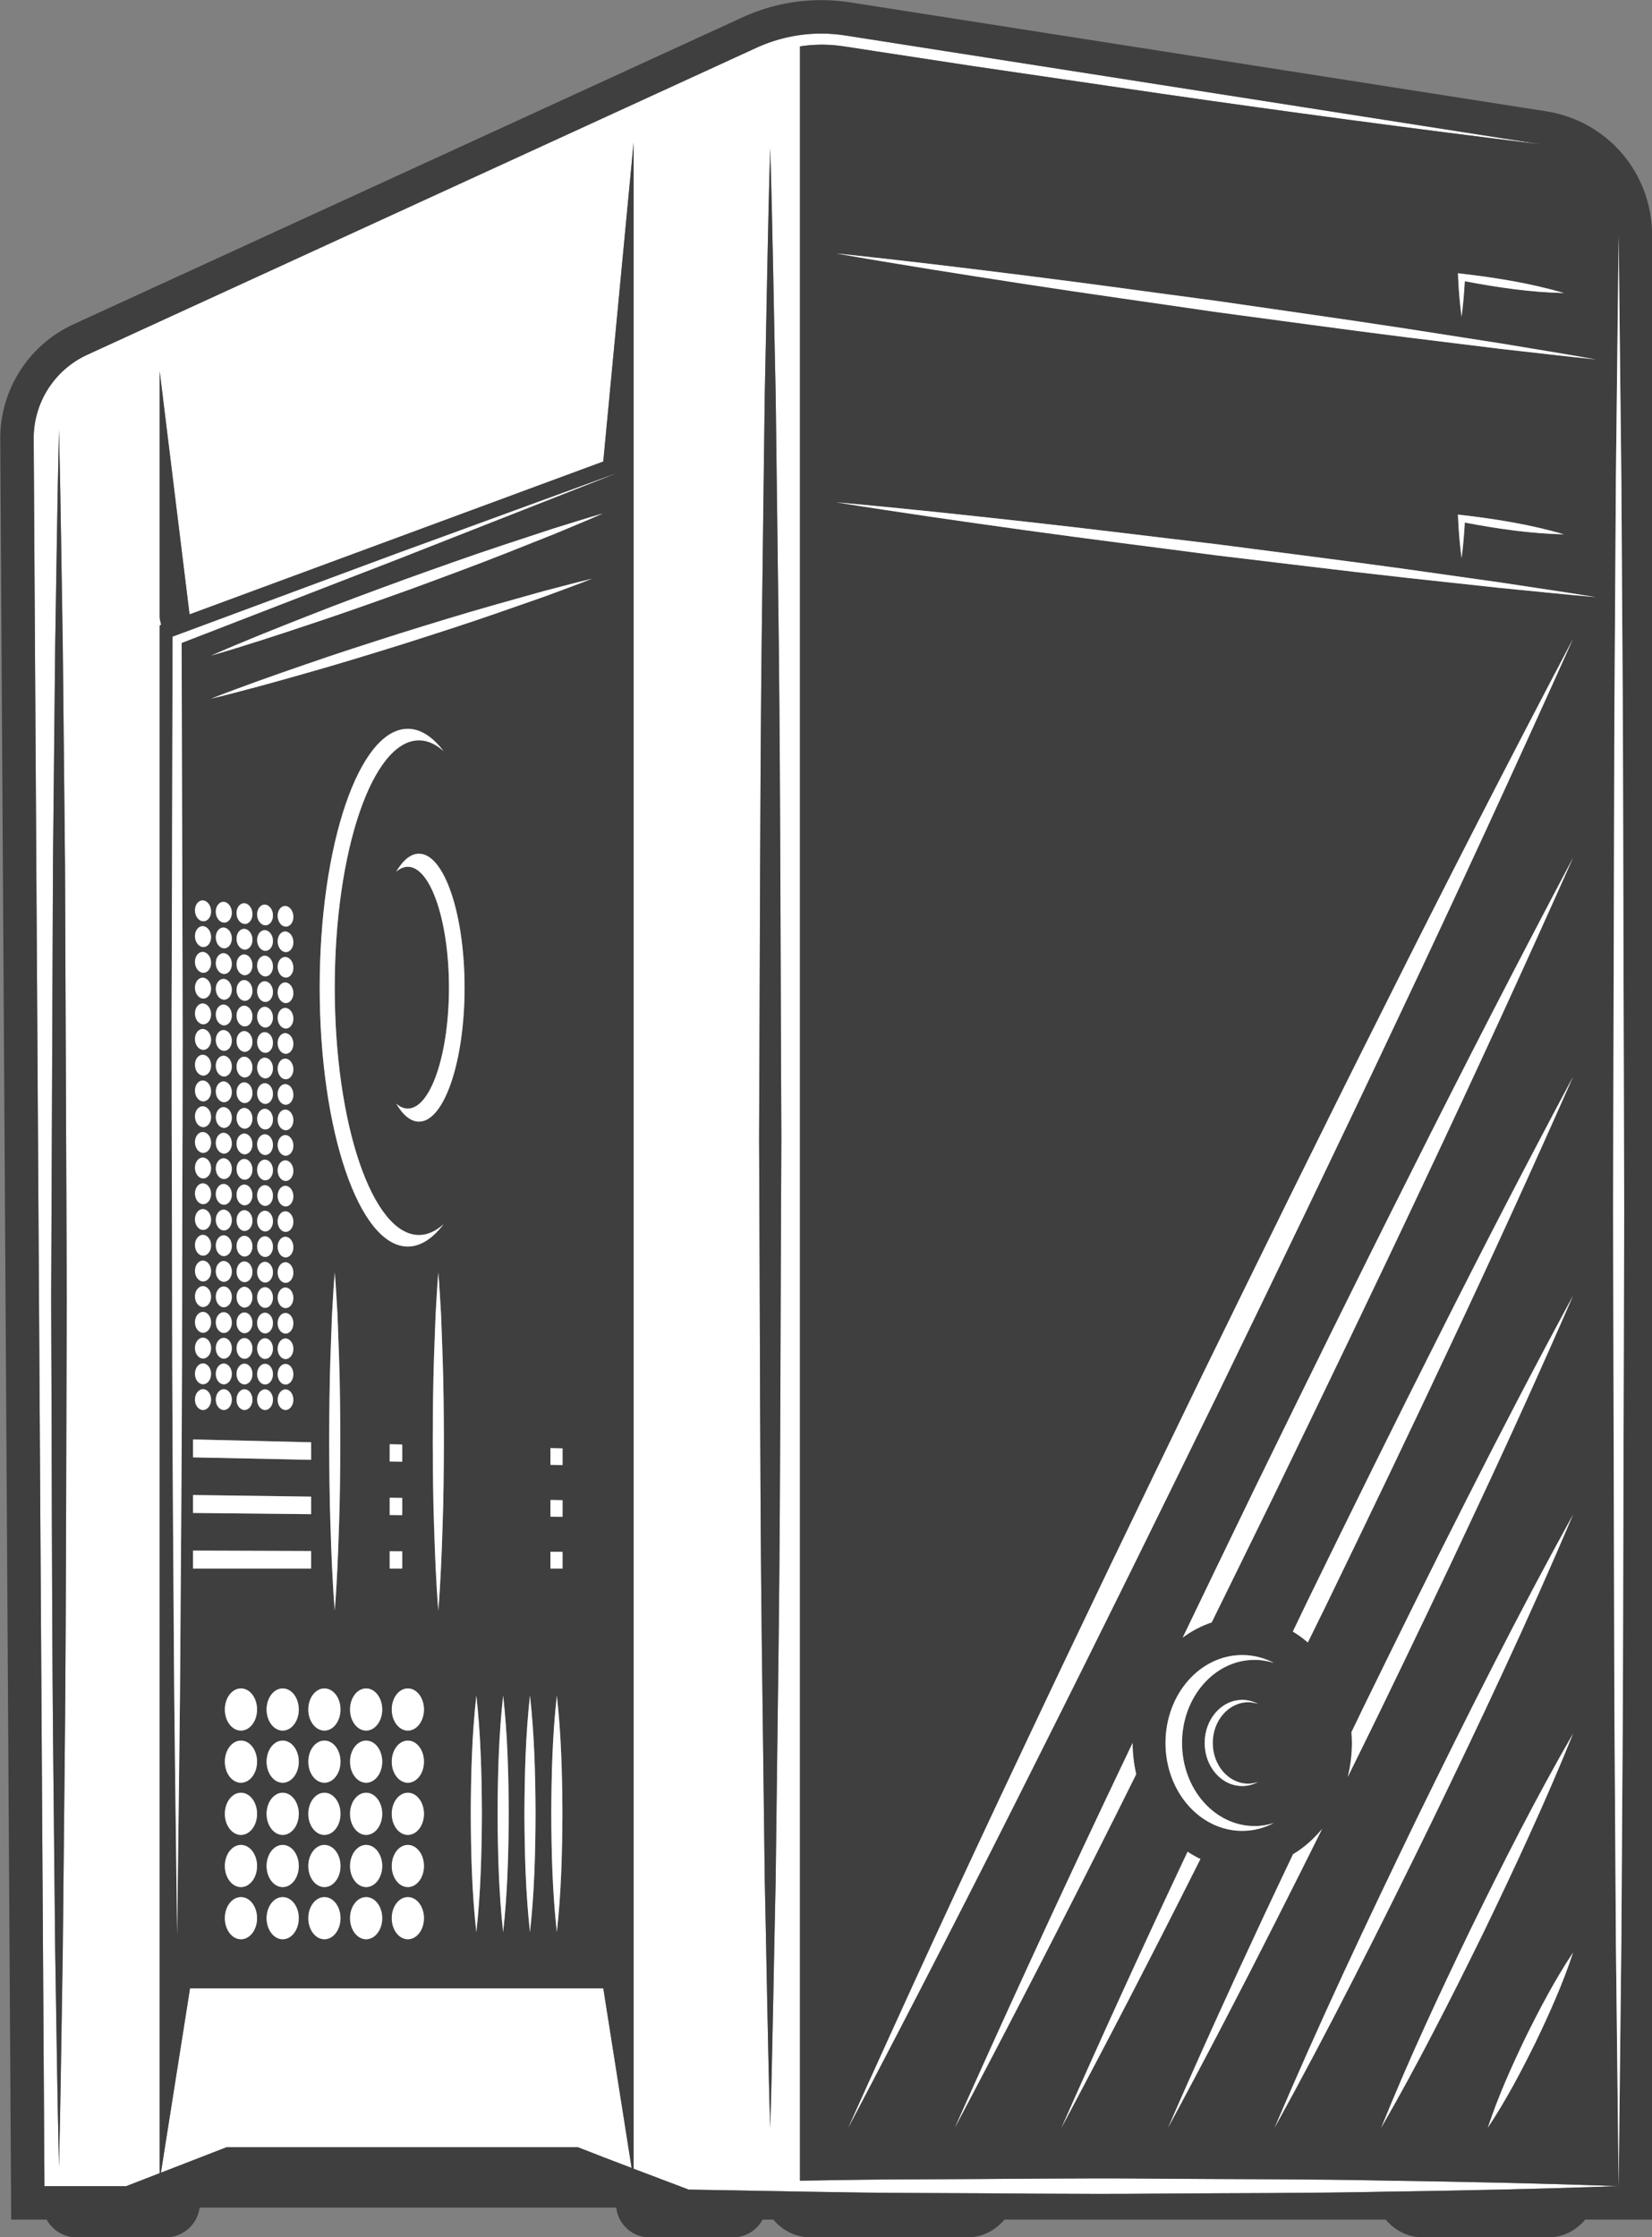 <?xml version="1.0" encoding="UTF-8"?><svg xmlns="http://www.w3.org/2000/svg" xmlns:xlink="http://www.w3.org/1999/xlink" height="692.9" preserveAspectRatio="xMidYMid meet" version="1.0" viewBox="244.1 153.5 511.7 692.9" width="511.7" zoomAndPan="magnify"><rect x="244.1" y="153.5" width="511.7" height="692.9" fill="#808080" stroke="none"/><g><g id="change1_1"><path d="M 283.199 830.59 L 293.559 826.574 L 293.559 347.207 L 294.016 347.035 L 293.559 344.973 L 293.559 268.484 L 302.812 343.789 L 430.957 296.441 L 440.355 197.68 L 440.355 825.195 C 446.004 827.328 451.637 829.457 457.27 831.605 L 457.43 831.664 L 457.633 831.664 L 493.609 832.305 C 505.602 832.523 517.59 832.699 529.59 832.719 C 553.566 832.758 577.559 833.168 601.551 832.918 C 625.527 832.719 649.52 832.82 673.512 832.305 C 697.488 831.961 721.48 831.457 745.469 830.59 C 721.48 829.723 697.488 829.223 673.512 828.879 C 649.52 828.359 625.527 828.469 601.551 828.27 C 577.559 828.02 553.566 828.426 529.59 828.469 C 517.59 828.484 505.602 828.66 493.609 828.879 L 491.887 828.91 L 491.887 167.859 C 495.051 167.379 498.273 167.219 501.477 167.426 C 503.742 167.555 506.02 167.941 508.523 168.324 L 515.852 169.453 L 545.152 173.926 L 603.805 182.52 C 642.926 188.18 682.105 193.402 721.367 198.195 L 505.887 164.48 C 503.43 164.098 500.949 163.902 498.469 163.902 C 491.586 163.902 484.75 165.383 478.434 168.281 L 271.152 263.367 C 260.961 268.043 254.461 278.246 254.535 289.449 L 257.867 830.59 Z M 480.016 352.676 L 480.977 276.039 C 481.551 250.492 481.887 224.949 482.664 199.406 C 483.453 224.949 483.789 250.492 484.367 276.039 L 485.324 352.676 C 485.879 403.77 485.852 454.859 486.117 505.945 C 485.828 557.039 485.891 608.129 485.312 659.223 L 484.355 735.855 C 483.781 761.398 483.441 786.945 482.664 812.492 C 481.895 786.945 481.562 761.398 480.984 735.855 L 480.023 659.223 C 479.449 608.129 479.512 557.039 479.227 505.945 C 479.488 454.859 479.465 403.77 480.016 352.676 Z M 260.508 421.105 L 261.188 353.863 C 261.586 331.449 261.824 309.035 262.379 286.617 C 262.914 309.035 263.156 331.449 263.551 353.863 L 264.234 421.105 L 264.785 555.594 C 264.582 600.422 264.617 645.25 264.223 690.078 L 263.551 757.324 C 263.156 779.734 262.914 802.148 262.379 824.562 C 261.824 802.148 261.586 779.734 261.188 757.324 L 260.516 690.078 C 260.121 645.25 260.156 600.422 259.953 555.594 L 260.508 421.105" fill="#fff"/></g><g id="change1_2"><path d="M 314.285 818.535 L 423.094 818.535 C 428.629 820.723 434.18 822.844 439.742 824.953 L 430.969 769.316 L 302.961 769.316 L 293.941 826.426 L 314.285 818.535" fill="#fff"/></g><g id="change2_1"><path d="M 722.965 187.957 L 507.492 154.242 C 504.52 153.781 501.477 153.543 498.469 153.543 C 490.004 153.543 481.812 155.332 474.113 158.859 L 266.836 253.949 C 252.977 260.309 244.078 274.27 244.176 289.52 L 247.508 830.656 L 247.566 840.953 L 258.535 840.953 C 260.348 844.223 263.805 846.457 267.809 846.457 L 295.43 846.457 C 300.824 846.457 305.234 842.441 305.945 837.242 C 340.27 837.242 401.16 837.242 434.973 837.242 C 435.57 842.422 439.922 846.457 445.258 846.457 L 471.18 846.457 C 475.137 846.457 478.539 844.215 480.305 840.953 L 483.656 840.953 C 486.402 844.289 490.508 846.457 495.156 846.457 L 543.715 846.457 C 548.363 846.457 552.465 844.289 555.211 840.953 L 673.34 840.953 C 676.086 844.289 680.188 846.457 684.84 846.457 L 723.609 846.457 C 728.266 846.457 732.363 844.289 735.109 840.953 L 755.824 840.953 L 755.824 226.355 C 755.824 207.086 742.004 190.938 722.965 187.957 Z M 717.914 721.625 C 713.238 731.934 708.387 742.152 703.461 752.336 C 698.473 762.488 693.426 772.621 688.191 782.66 C 682.992 792.711 677.586 802.66 671.926 812.492 C 676.168 801.973 680.68 791.586 685.363 781.285 C 690.055 770.98 694.91 760.762 699.836 750.574 C 704.812 740.41 709.859 730.281 715.074 720.246 C 720.289 710.199 725.695 700.242 731.355 690.418 C 727.125 700.938 722.613 711.328 717.914 721.625 Z M 731.355 758.234 C 729.77 763.055 727.953 767.758 725.973 772.395 C 724.008 777.027 721.887 781.586 719.703 786.121 C 717.477 790.629 715.195 795.109 712.762 799.52 C 710.324 803.926 707.762 808.266 704.941 812.492 C 706.539 807.672 708.359 802.969 710.324 798.34 C 712.309 793.703 714.43 789.145 716.598 784.605 C 718.828 780.098 721.105 775.613 723.539 771.211 C 725.961 766.797 728.539 762.453 731.355 758.234 Z M 709.871 670.863 C 702.484 686.84 694.871 702.711 687.199 718.551 C 679.469 734.359 671.66 750.137 663.645 765.805 C 655.645 781.488 647.422 797.062 638.906 812.492 C 645.812 796.277 652.996 780.199 660.402 764.234 C 667.801 748.254 675.402 732.379 683.062 716.535 C 690.797 700.73 698.602 684.949 706.621 669.281 C 714.617 653.598 722.844 638.031 731.355 622.602 C 724.465 638.816 717.281 654.902 709.871 670.863 Z M 638.691 668.539 C 636.785 667.938 634.781 667.59 632.711 667.59 C 620.301 667.59 610.23 679.113 610.23 693.332 C 610.23 707.547 620.301 719.066 632.711 719.066 C 634.781 719.066 636.785 718.719 638.691 718.117 C 635.691 719.672 632.387 720.559 628.887 720.559 C 615.758 720.559 605.109 708.367 605.109 693.332 C 605.109 678.289 615.758 666.098 628.887 666.098 C 632.387 666.098 635.691 666.984 638.691 668.539 Z M 617.242 693.332 C 617.242 685.957 622.457 679.988 628.887 679.988 C 630.645 679.988 632.289 680.461 633.785 681.258 C 632.816 680.938 631.82 680.719 630.754 680.719 C 624.676 680.719 619.746 686.363 619.746 693.332 C 619.746 700.289 624.676 705.941 630.754 705.941 C 631.82 705.941 632.816 705.715 633.785 705.398 C 632.289 706.195 630.645 706.672 628.887 706.672 C 622.457 706.672 617.242 700.699 617.242 693.332 Z M 610.48 730.125 C 610.973 729.09 611.477 728.059 611.953 727.02 C 613.238 727.859 614.547 728.629 615.926 729.273 C 615.445 730.211 614.988 731.156 614.508 732.09 C 600.961 759.051 587.094 785.852 572.883 812.492 C 585.09 784.875 597.629 757.426 610.48 730.125 Z M 539.863 812.492 C 554.723 779.176 569.945 746.043 585.52 713.078 C 588.625 706.469 591.801 699.891 594.93 693.289 C 594.93 693.301 594.922 693.312 594.922 693.332 C 594.922 696.688 595.34 699.926 596.031 703.031 C 593.996 707.094 591.992 711.176 589.953 715.234 C 573.613 747.828 556.93 780.25 539.863 812.492 Z M 635.441 747.18 C 638.465 740.699 641.547 734.25 644.605 727.797 C 647.992 725.762 651.027 723.086 653.633 719.93 C 648.812 729.617 643.98 739.301 639.074 748.949 C 628.297 770.266 617.258 791.457 605.902 812.492 C 615.445 790.578 625.312 768.809 635.441 747.18 Z M 701.812 620.098 C 691.719 641.746 681.371 663.273 670.953 684.77 C 667.84 691.145 664.695 697.496 661.559 703.863 C 662.383 700.504 662.852 696.988 662.852 693.332 C 662.852 692.191 662.789 691.078 662.707 689.969 C 663.906 687.48 665.094 684.984 666.305 682.504 C 676.793 661.043 687.355 639.621 698.172 618.32 C 708.945 597 719.988 575.812 731.355 554.781 C 721.812 576.699 711.961 598.469 701.812 620.098 Z M 693.762 569.328 C 680.965 596.656 667.875 623.836 654.711 650.984 C 652.875 654.727 651.027 658.461 649.195 662.203 C 647.73 660.941 646.172 659.805 644.543 658.828 C 646.211 655.371 647.863 651.914 649.527 648.469 C 662.777 621.359 676.102 594.289 689.719 567.359 C 703.266 540.402 717.137 513.602 731.355 486.961 C 719.164 514.586 706.621 542.035 693.762 569.328 Z M 685.715 518.566 C 670.199 551.559 654.359 584.402 638.449 617.207 C 632.137 630.141 625.766 643.07 619.414 655.996 C 616.199 657.066 613.18 658.66 610.434 660.695 C 617.855 645.262 625.301 629.844 632.77 614.43 C 648.773 581.676 664.855 548.957 681.266 516.402 C 697.594 483.805 714.297 451.383 731.355 419.145 C 716.516 452.461 701.285 485.602 685.715 518.566 Z M 677.656 467.797 C 659.434 506.465 640.863 544.965 622.207 583.422 C 603.43 621.82 584.598 660.188 565.391 698.371 C 546.27 736.605 526.762 774.645 506.848 812.492 C 524.363 773.48 542.262 734.652 560.559 696.023 C 578.77 657.352 597.355 618.859 615.996 580.398 C 634.758 541.992 653.605 503.625 672.805 465.441 C 691.926 427.207 711.441 389.168 731.355 351.328 C 713.852 390.344 695.953 429.168 677.656 467.797 Z M 708.863 335.613 L 679.395 332.422 C 659.758 330.246 640.145 327.785 620.52 325.469 C 600.93 322.875 581.324 320.453 561.746 317.727 C 542.18 315.004 522.609 312.227 503.098 309.07 C 522.781 310.812 542.434 312.93 562.078 315.102 C 581.719 317.266 601.32 319.742 620.945 322.047 C 640.539 324.629 660.152 327.062 679.719 329.781 L 709.066 333.934 C 718.84 335.441 728.621 336.836 738.383 338.441 C 728.523 337.609 718.711 336.551 708.863 335.613 Z M 695.699 312.867 L 696.98 313.023 C 707.617 314.273 718.191 315.957 728.551 319 C 718.145 318.77 707.938 317.27 697.812 315.348 C 697.617 319.012 697.309 322.676 696.812 326.34 C 696.266 322.254 695.93 318.164 695.746 314.078 Z M 708.855 261.555 L 679.367 257.922 C 659.73 255.461 640.117 252.715 620.492 250.113 C 600.914 247.23 581.301 244.523 561.734 241.508 C 542.156 238.496 522.602 235.434 503.098 231.992 C 522.793 234.02 542.441 236.422 562.094 238.887 C 581.742 241.34 601.348 244.102 620.973 246.695 C 640.562 249.562 660.18 252.285 679.742 255.293 L 709.082 259.875 C 718.855 261.523 728.637 263.059 738.383 264.816 C 728.523 263.836 718.695 262.633 708.855 261.555 Z M 695.699 238.129 L 696.98 238.281 C 707.617 239.535 718.191 241.219 728.551 244.262 C 718.145 244.035 707.938 242.527 697.812 240.605 C 697.617 244.27 697.309 247.938 696.812 251.602 C 696.266 247.516 695.93 243.43 695.746 239.344 Z M 271.152 263.367 L 478.434 168.281 C 484.75 165.383 491.586 163.902 498.469 163.902 C 500.949 163.902 503.43 164.098 505.887 164.48 L 721.367 198.195 C 682.105 193.402 642.926 188.18 603.805 182.52 L 545.152 173.926 L 515.852 169.453 L 508.523 168.324 C 506.02 167.941 503.742 167.555 501.477 167.426 C 498.273 167.219 495.051 167.379 491.887 167.859 L 491.887 828.91 L 493.609 828.879 C 505.602 828.66 517.59 828.484 529.59 828.469 C 553.566 828.426 577.559 828.02 601.551 828.27 C 625.527 828.469 649.52 828.359 673.512 828.879 C 697.488 829.223 721.48 829.723 745.469 830.59 L 744.613 755.062 L 744.137 679.531 L 743.738 528.473 L 744.137 377.414 L 744.613 301.883 L 745.469 226.355 L 746.309 301.883 L 746.785 377.414 L 747.184 528.473 L 746.785 679.531 L 746.309 755.062 L 745.469 830.59 C 721.48 831.457 697.488 831.961 673.512 832.305 C 649.52 832.82 625.527 832.719 601.551 832.918 C 577.559 833.168 553.566 832.758 529.59 832.719 C 517.59 832.699 505.602 832.523 493.609 832.305 L 457.633 831.664 L 457.43 831.664 L 457.27 831.605 C 451.637 829.457 446.004 827.328 440.355 825.195 L 440.355 197.68 L 430.957 296.441 L 302.812 343.789 L 293.559 268.484 L 293.559 344.973 L 294.016 347.035 L 293.559 347.207 L 293.559 826.574 L 283.199 830.59 L 257.867 830.59 L 254.535 289.449 C 254.461 278.246 260.961 268.043 271.152 263.367 Z M 414.594 639.301 L 414.594 634.121 L 418.344 634.137 L 418.344 639.301 Z M 418.309 715.285 C 418.246 727.496 417.938 739.707 416.578 751.914 C 415.227 739.707 414.902 727.496 414.855 715.285 C 414.902 703.066 415.215 690.855 416.578 678.645 C 417.945 690.855 418.258 703.066 418.309 715.285 Z M 409.984 715.285 C 409.938 727.496 409.629 739.707 408.258 751.914 C 406.902 739.707 406.594 727.496 406.535 715.285 C 406.594 703.066 406.895 690.855 408.258 678.645 C 409.629 690.855 409.938 703.066 409.984 715.285 Z M 401.68 715.285 C 401.617 727.496 401.309 739.707 399.949 751.914 C 398.598 739.707 398.281 727.496 398.227 715.285 C 398.273 703.066 398.586 690.855 399.949 678.645 C 401.316 690.855 401.633 703.066 401.68 715.285 Z M 393.367 715.285 C 393.312 727.496 392.996 739.707 391.645 751.914 C 390.277 739.707 389.965 727.496 389.914 715.285 C 389.965 703.066 390.277 690.855 391.645 678.645 C 393.012 690.855 393.32 703.066 393.367 715.285 Z M 357.512 737.969 C 354.754 737.969 352.52 735.043 352.52 731.441 C 352.52 727.836 354.754 724.91 357.512 724.91 C 360.254 724.91 362.496 727.836 362.496 731.441 C 362.496 735.043 360.254 737.969 357.512 737.969 Z M 362.496 747.594 C 362.496 751.203 360.254 754.129 357.512 754.129 C 354.754 754.129 352.52 751.203 352.52 747.594 C 352.52 743.992 354.754 741.066 357.512 741.066 C 360.254 741.066 362.496 743.992 362.496 747.594 Z M 357.512 721.812 C 354.754 721.812 352.52 718.887 352.52 715.285 C 352.52 711.676 354.754 708.746 357.512 708.746 C 360.254 708.746 362.496 711.676 362.496 715.285 C 362.496 718.887 360.254 721.812 357.512 721.812 Z M 357.512 705.648 C 354.754 705.648 352.52 702.73 352.52 699.121 C 352.52 695.52 354.754 692.594 357.512 692.594 C 360.254 692.594 362.496 695.52 362.496 699.121 C 362.496 702.73 360.254 705.648 357.512 705.648 Z M 357.512 689.496 C 354.754 689.496 352.52 686.57 352.52 682.969 C 352.52 679.359 354.754 676.438 357.512 676.438 C 360.254 676.438 362.496 679.359 362.496 682.969 C 362.496 686.57 360.254 689.496 357.512 689.496 Z M 331.66 737.969 C 328.914 737.969 326.676 735.043 326.676 731.441 C 326.676 727.836 328.914 724.91 331.66 724.91 C 334.418 724.91 336.648 727.836 336.648 731.441 C 336.648 735.043 334.418 737.969 331.66 737.969 Z M 336.648 747.594 C 336.648 751.203 334.418 754.129 331.66 754.129 C 328.914 754.129 326.676 751.203 326.676 747.594 C 326.676 743.992 328.914 741.066 331.66 741.066 C 334.418 741.066 336.648 743.992 336.648 747.594 Z M 331.66 721.812 C 328.914 721.812 326.676 718.887 326.676 715.285 C 326.676 711.676 328.914 708.746 331.66 708.746 C 334.418 708.746 336.648 711.676 336.648 715.285 C 336.648 718.887 334.418 721.812 331.66 721.812 Z M 331.66 705.648 C 328.914 705.648 326.676 702.73 326.676 699.121 C 326.676 695.52 328.914 692.594 331.66 692.594 C 334.418 692.594 336.648 695.52 336.648 699.121 C 336.648 702.73 334.418 705.648 331.66 705.648 Z M 331.66 689.496 C 328.914 689.496 326.676 686.57 326.676 682.969 C 326.676 679.359 328.914 676.438 331.66 676.438 C 334.418 676.438 336.648 679.359 336.648 682.969 C 336.648 686.57 334.418 689.496 331.66 689.496 Z M 303.883 639.301 L 303.883 633.746 L 340.461 633.871 L 340.461 639.301 Z M 318.734 737.969 C 315.988 737.969 313.746 735.043 313.746 731.441 C 313.746 727.836 315.988 724.91 318.734 724.91 C 321.492 724.91 323.723 727.836 323.723 731.441 C 323.723 735.043 321.492 737.969 318.734 737.969 Z M 323.723 747.594 C 323.723 751.203 321.492 754.129 318.734 754.129 C 315.988 754.129 313.746 751.203 313.746 747.594 C 313.746 743.992 315.988 741.066 318.734 741.066 C 321.492 741.066 323.723 743.992 323.723 747.594 Z M 318.734 721.812 C 315.988 721.812 313.746 718.887 313.746 715.285 C 313.746 711.676 315.988 708.746 318.734 708.746 C 321.492 708.746 323.723 711.676 323.723 715.285 C 323.723 718.887 321.492 721.812 318.734 721.812 Z M 318.734 705.648 C 315.988 705.648 313.746 702.73 313.746 699.121 C 313.746 695.52 315.988 692.594 318.734 692.594 C 321.492 692.594 323.723 695.52 323.723 699.121 C 323.723 702.73 321.492 705.648 318.734 705.648 Z M 318.734 689.496 C 315.988 689.496 313.746 686.57 313.746 682.969 C 313.746 679.359 315.988 676.438 318.734 676.438 C 321.492 676.438 323.723 679.359 323.723 682.969 C 323.723 686.57 321.492 689.496 318.734 689.496 Z M 306.988 440.359 C 308.367 440.449 309.48 441.961 309.48 443.742 C 309.48 445.52 308.367 446.895 306.988 446.809 C 305.609 446.727 304.492 445.211 304.492 443.43 C 304.492 441.641 305.609 440.27 306.988 440.359 Z M 304.492 435.438 C 304.492 433.66 305.609 432.289 306.988 432.379 C 308.367 432.477 309.48 433.992 309.48 435.773 C 309.48 437.551 308.367 438.922 306.988 438.828 C 305.609 438.742 304.492 437.223 304.492 435.438 Z M 306.988 448.34 C 308.367 448.422 309.48 449.934 309.48 451.711 C 309.48 453.488 308.367 454.867 306.988 454.789 C 305.609 454.707 304.492 453.191 304.492 451.414 C 304.492 449.633 305.609 448.254 306.988 448.34 Z M 306.988 456.316 C 308.367 456.395 309.48 457.898 309.48 459.68 C 309.48 461.457 308.367 462.84 306.988 462.77 C 305.609 462.688 304.492 461.184 304.492 459.398 C 304.492 457.617 305.609 456.238 306.988 456.316 Z M 306.988 464.297 C 308.367 464.367 309.48 465.871 309.48 467.652 C 309.48 469.43 308.367 470.812 306.988 470.738 C 305.609 470.676 304.492 469.172 304.492 467.391 C 304.492 465.602 305.609 464.223 306.988 464.297 Z M 306.988 472.203 C 308.367 472.273 309.48 473.773 309.48 475.547 C 309.48 477.328 308.367 478.719 306.988 478.652 C 305.609 478.586 304.492 477.09 304.492 475.301 C 304.492 473.523 305.609 472.129 306.988 472.203 Z M 306.988 480.184 C 308.367 480.246 309.48 481.738 309.48 483.52 C 309.48 485.301 308.367 486.691 306.988 486.633 C 305.609 486.566 304.492 485.074 304.492 483.293 C 304.492 481.508 305.609 480.113 306.988 480.184 Z M 306.988 488.16 C 308.367 488.219 309.48 489.715 309.48 491.488 C 309.48 493.27 308.367 494.664 306.988 494.609 C 305.609 494.551 304.492 493.059 304.492 491.277 C 304.492 489.496 305.609 488.102 306.988 488.16 Z M 306.988 496.137 C 308.367 496.191 309.48 497.68 309.48 499.461 C 309.48 501.238 308.367 502.637 306.988 502.586 C 305.609 502.535 304.492 501.051 304.492 499.262 C 304.492 497.48 305.609 496.086 306.988 496.137 Z M 306.988 504.117 C 308.367 504.164 309.48 505.652 309.48 507.426 C 309.48 509.207 308.367 510.609 306.988 510.562 C 305.609 510.52 304.492 509.035 304.492 507.254 C 304.492 505.465 305.609 504.066 306.988 504.117 Z M 306.988 512.023 C 308.367 512.07 309.48 513.555 309.48 515.328 C 309.48 517.109 308.367 518.516 306.988 518.477 C 305.609 518.434 304.492 516.953 304.492 515.164 C 304.492 513.387 305.609 511.977 306.988 512.023 Z M 306.988 520.004 C 308.367 520.047 309.48 521.52 309.48 523.301 C 309.48 525.074 308.367 526.488 306.988 526.453 C 305.609 526.41 304.492 524.938 304.492 523.156 C 304.492 521.371 305.609 519.961 306.988 520.004 Z M 306.988 527.98 C 308.367 528.02 309.48 529.496 309.48 531.266 C 309.48 533.051 308.367 534.465 306.988 534.43 C 305.609 534.398 304.492 532.922 304.492 531.141 C 304.492 529.359 305.609 527.945 306.988 527.98 Z M 306.988 535.961 C 308.367 535.992 309.48 537.461 309.48 539.242 C 309.48 541.016 308.367 542.434 306.988 542.402 C 305.609 542.383 304.492 540.914 304.492 539.133 C 304.492 537.348 305.609 535.926 306.988 535.961 Z M 306.988 543.938 C 308.367 543.965 309.48 545.434 309.48 547.207 C 309.48 548.988 308.367 550.41 306.988 550.383 C 305.609 550.359 304.492 548.898 304.492 547.117 C 304.492 545.336 305.609 543.91 306.988 543.938 Z M 306.988 551.848 C 308.367 551.871 309.48 553.328 309.48 555.109 C 309.48 556.891 308.367 558.316 306.988 558.297 C 305.609 558.273 304.492 556.816 304.492 555.035 C 304.492 553.25 305.609 551.824 306.988 551.848 Z M 306.988 559.824 C 308.367 559.844 309.48 561.301 309.48 563.082 C 309.48 564.855 308.367 566.285 306.988 566.27 C 305.609 566.258 304.492 564.801 304.492 563.02 C 304.492 561.234 305.609 559.809 306.988 559.824 Z M 306.988 567.805 C 308.367 567.816 309.48 569.27 309.48 571.047 C 309.48 572.828 308.367 574.262 306.988 574.25 C 305.609 574.242 304.492 572.785 304.492 571.004 C 304.492 569.227 305.609 567.793 306.988 567.805 Z M 306.988 575.781 C 308.367 575.789 309.48 577.238 309.48 579.02 C 309.48 580.797 308.367 582.234 306.988 582.227 C 305.609 582.227 304.492 580.777 304.492 578.996 C 304.492 577.211 305.609 575.77 306.988 575.781 Z M 306.988 583.762 C 308.367 583.762 309.48 585.207 309.48 586.984 C 309.48 588.77 308.367 590.203 306.988 590.203 C 305.609 590.203 304.492 588.762 304.492 586.98 C 304.492 585.203 305.609 583.758 306.988 583.762 Z M 340.461 600.203 L 340.461 605.637 L 303.883 604.875 L 303.883 599.316 Z M 313.426 440.773 C 314.789 440.863 315.906 442.375 315.906 444.145 C 315.906 445.918 314.789 447.289 313.426 447.203 C 312.059 447.121 310.941 445.609 310.941 443.836 C 310.941 442.055 312.059 440.688 313.426 440.773 Z M 310.941 435.871 C 310.941 434.09 312.059 432.73 313.426 432.816 C 314.789 432.914 315.906 434.426 315.906 436.199 C 315.906 437.973 314.789 439.336 313.426 439.25 C 312.059 439.16 310.941 437.645 310.941 435.871 Z M 313.426 448.727 C 314.789 448.812 315.906 450.324 315.906 452.09 C 315.906 453.867 314.789 455.238 313.426 455.16 C 312.059 455.082 310.941 453.578 310.941 451.797 C 310.941 450.023 312.059 448.648 313.426 448.727 Z M 313.426 456.688 C 314.789 456.766 315.906 458.266 315.906 460.039 C 315.906 461.816 314.789 463.191 313.426 463.113 C 312.059 463.043 310.941 461.539 310.941 459.766 C 310.941 457.984 312.059 456.609 313.426 456.688 Z M 313.426 464.645 C 314.789 464.715 315.906 466.215 315.906 467.988 C 315.906 469.762 314.789 471.141 313.426 471.074 C 312.059 471.004 310.941 469.508 310.941 467.727 C 310.941 465.953 312.059 464.57 313.426 464.645 Z M 313.426 472.531 C 314.789 472.602 315.906 474.09 315.906 475.867 C 315.906 477.641 314.789 479.023 313.426 478.961 C 312.059 478.891 310.941 477.398 310.941 475.621 C 310.941 473.844 312.059 472.461 313.426 472.531 Z M 313.426 480.484 C 314.789 480.555 315.906 482.039 315.906 483.816 C 315.906 485.59 314.789 486.98 313.426 486.914 C 312.059 486.852 310.941 485.367 310.941 483.586 C 310.941 481.812 312.059 480.422 313.426 480.484 Z M 313.426 488.441 C 314.789 488.504 315.906 489.988 315.906 491.766 C 315.906 493.535 314.789 494.93 313.426 494.875 C 312.059 494.816 310.941 493.328 310.941 491.555 C 310.941 489.773 312.059 488.383 313.426 488.441 Z M 313.426 496.395 C 314.789 496.453 315.906 497.938 315.906 499.715 C 315.906 501.484 314.789 502.883 313.426 502.828 C 312.059 502.773 310.941 501.297 310.941 499.512 C 310.941 497.742 312.059 496.344 313.426 496.395 Z M 313.426 504.359 C 314.789 504.406 315.906 505.887 315.906 507.66 C 315.906 509.43 314.789 510.832 313.426 510.781 C 312.059 510.734 310.941 509.262 310.941 507.48 C 310.941 505.707 312.059 504.305 313.426 504.359 Z M 313.426 512.238 C 314.789 512.285 315.906 513.766 315.906 515.535 C 315.906 517.312 314.789 518.715 313.426 518.672 C 312.059 518.629 310.941 517.156 310.941 515.375 C 310.941 513.602 312.059 512.195 313.426 512.238 Z M 313.426 520.195 C 314.789 520.238 315.906 521.715 315.906 523.484 C 315.906 525.254 314.789 526.664 313.426 526.625 C 312.059 526.594 310.941 525.117 310.941 523.344 C 310.941 521.562 312.059 520.16 313.426 520.195 Z M 313.426 528.156 C 314.789 528.191 315.906 529.656 315.906 531.43 C 315.906 533.203 314.789 534.617 313.426 534.582 C 312.059 534.555 310.941 533.086 310.941 531.305 C 310.941 529.531 312.059 528.117 313.426 528.156 Z M 313.426 536.109 C 314.789 536.141 315.906 537.605 315.906 539.379 C 315.906 541.152 314.789 542.566 313.426 542.539 C 312.059 542.512 310.941 541.051 310.941 539.27 C 310.941 537.496 312.059 536.082 313.426 536.109 Z M 313.426 544.066 C 314.789 544.098 315.906 545.555 315.906 547.328 C 315.906 549.102 314.789 550.523 313.426 550.496 C 312.059 550.473 310.941 549.012 310.941 547.238 C 310.941 545.457 312.059 544.043 313.426 544.066 Z M 313.426 551.957 C 314.789 551.973 315.906 553.43 315.906 555.203 C 315.906 556.98 314.789 558.398 313.426 558.383 C 312.059 558.363 310.941 556.906 310.941 555.133 C 310.941 553.352 312.059 551.93 313.426 551.957 Z M 313.426 559.91 C 314.789 559.926 315.906 561.379 315.906 563.152 C 315.906 564.926 314.789 566.355 313.426 566.344 C 312.059 566.324 310.941 564.871 310.941 563.094 C 310.941 561.32 312.059 559.891 313.426 559.91 Z M 313.426 567.863 C 314.789 567.879 315.906 569.328 315.906 571.102 C 315.906 572.875 314.789 574.301 313.426 574.297 C 312.059 574.285 310.941 572.84 310.941 571.062 C 310.941 569.285 312.059 567.852 313.426 567.863 Z M 313.426 575.816 C 314.789 575.832 315.906 577.273 315.906 579.051 C 315.906 580.824 314.789 582.258 313.426 582.25 C 312.059 582.246 310.941 580.801 310.941 579.027 C 310.941 577.246 312.059 575.812 313.426 575.816 Z M 313.426 583.781 C 314.789 583.781 315.906 585.223 315.906 586.992 C 315.906 588.77 314.789 590.203 313.426 590.203 C 312.059 590.203 310.941 588.77 310.941 586.984 C 310.941 585.215 312.059 583.773 313.426 583.781 Z M 319.84 441.188 C 321.191 441.277 322.297 442.781 322.297 444.551 C 322.297 446.316 321.191 447.684 319.84 447.602 C 318.473 447.516 317.367 446.012 317.367 444.238 C 317.367 442.461 318.473 441.098 319.84 441.188 Z M 317.367 436.297 C 317.367 434.52 318.473 433.16 319.84 433.25 C 321.191 433.344 322.297 434.852 322.297 436.617 C 322.297 438.395 321.191 439.754 319.84 439.664 C 318.473 439.574 317.367 438.07 317.367 436.297 Z M 319.84 449.121 C 321.191 449.199 322.297 450.703 322.297 452.477 C 322.297 454.242 321.191 455.609 319.84 455.531 C 318.473 455.453 317.367 453.957 317.367 452.18 C 317.367 450.406 318.473 449.039 319.84 449.121 Z M 319.84 457.055 C 321.191 457.133 322.297 458.633 322.297 460.398 C 322.297 462.168 321.191 463.539 319.84 463.469 C 318.473 463.391 317.367 461.898 317.367 460.121 C 317.367 458.352 318.473 456.977 319.84 457.055 Z M 319.84 464.992 C 321.191 465.062 322.297 466.555 322.297 468.324 C 322.297 470.094 321.191 471.473 319.84 471.398 C 318.473 471.332 317.367 469.844 317.367 468.066 C 317.367 466.293 318.473 464.914 319.84 464.992 Z M 319.84 472.855 C 321.191 472.922 322.297 474.414 322.297 476.184 C 322.297 477.953 321.191 479.328 319.84 479.266 C 318.473 479.203 317.367 477.711 317.367 475.938 C 317.367 474.168 318.473 472.785 319.84 472.855 Z M 319.84 480.785 C 321.191 480.852 322.297 482.34 322.297 484.109 C 322.297 485.875 321.191 487.262 319.84 487.203 C 318.473 487.141 317.367 485.656 317.367 483.879 C 317.367 482.113 318.473 480.727 319.84 480.785 Z M 319.84 488.723 C 321.191 488.781 322.297 490.266 322.297 492.031 C 322.297 493.801 321.191 495.191 319.84 495.137 C 318.473 495.078 317.367 493.598 317.367 491.82 C 317.367 490.055 318.473 488.664 319.84 488.723 Z M 319.84 496.656 C 321.191 496.715 322.297 498.188 322.297 499.961 C 322.297 501.727 321.191 503.121 319.84 503.07 C 318.473 503.023 317.367 501.539 317.367 499.766 C 317.367 497.992 318.473 496.602 319.84 496.656 Z M 319.84 504.594 C 321.191 504.641 322.297 506.113 322.297 507.883 C 322.297 509.656 321.191 511.047 319.84 511.008 C 318.473 510.961 317.367 509.48 317.367 507.711 C 317.367 505.941 318.473 504.543 319.84 504.594 Z M 319.84 512.457 C 321.191 512.504 322.297 513.973 322.297 515.742 C 322.297 517.512 321.191 518.914 319.84 518.871 C 318.473 518.828 317.367 517.355 317.367 515.586 C 317.367 513.812 318.473 512.406 319.84 512.457 Z M 319.84 520.395 C 321.191 520.43 322.297 521.898 322.297 523.664 C 322.297 525.434 321.191 526.836 319.84 526.801 C 318.473 526.766 317.367 525.297 317.367 523.527 C 317.367 521.754 318.473 520.352 319.84 520.395 Z M 319.84 528.324 C 321.191 528.359 322.297 529.824 322.297 531.59 C 322.297 533.359 321.191 534.77 319.84 534.738 C 318.473 534.703 317.367 533.238 317.367 531.473 C 317.367 529.699 318.473 528.289 319.84 528.324 Z M 319.84 536.262 C 321.191 536.289 322.297 537.746 322.297 539.523 C 322.297 541.293 321.191 542.699 319.84 542.672 C 318.473 542.645 317.367 541.184 317.367 539.414 C 317.367 537.641 318.473 536.23 319.84 536.262 Z M 319.84 544.191 C 321.191 544.223 322.297 545.68 322.297 547.445 C 322.297 549.215 321.191 550.629 319.84 550.605 C 318.473 550.582 317.367 549.125 317.367 547.359 C 317.367 545.586 318.473 544.168 319.84 544.191 Z M 319.84 552.055 C 321.191 552.082 322.297 553.531 322.297 555.301 C 322.297 557.066 321.191 558.488 319.84 558.473 C 318.473 558.453 317.367 557.004 317.367 555.227 C 317.367 553.453 318.473 552.039 319.84 552.055 Z M 319.84 559.992 C 321.191 560.012 322.297 561.457 322.297 563.223 C 322.297 564.992 321.191 566.422 319.84 566.402 C 318.473 566.391 317.367 564.945 317.367 563.172 C 317.367 561.395 318.473 559.977 319.84 559.992 Z M 319.84 567.926 C 321.191 567.941 322.297 569.387 322.297 571.156 C 322.297 572.922 321.191 574.352 319.84 574.34 C 318.473 574.332 317.367 572.887 317.367 571.113 C 317.367 569.34 318.473 567.91 319.84 567.926 Z M 319.84 575.859 C 321.191 575.867 322.297 577.312 322.297 579.078 C 322.297 580.852 321.191 582.277 319.84 582.277 C 318.473 582.27 317.367 580.828 317.367 579.059 C 317.367 577.281 318.473 575.855 319.84 575.859 Z M 319.84 583.797 C 321.191 583.797 322.297 585.238 322.297 587.008 C 322.297 588.773 321.191 590.203 319.84 590.203 C 318.473 590.203 317.367 588.773 317.367 587 C 317.367 585.223 318.473 583.793 319.84 583.797 Z M 326.203 441.594 C 327.562 441.684 328.648 443.184 328.648 444.945 C 328.648 446.715 327.562 448.074 326.203 447.988 C 324.852 447.906 323.746 446.406 323.746 444.637 C 323.746 442.871 324.852 441.512 326.203 441.594 Z M 323.746 436.723 C 323.746 434.953 324.852 433.59 326.203 433.68 C 327.562 433.777 328.648 435.281 328.648 437.043 C 328.648 438.809 327.562 440.168 326.203 440.078 C 324.852 439.988 323.746 438.488 323.746 436.723 Z M 326.203 449.508 C 327.562 449.594 328.648 451.09 328.648 452.852 C 328.648 454.613 327.562 455.98 326.203 455.902 C 324.852 455.824 323.746 454.328 323.746 452.559 C 323.746 450.789 324.852 449.43 326.203 449.508 Z M 326.203 457.422 C 327.562 457.496 328.648 458.988 328.648 460.75 C 328.648 462.523 327.562 463.887 326.203 463.816 C 324.852 463.746 323.746 462.25 323.746 460.484 C 323.746 458.715 324.852 457.344 326.203 457.422 Z M 326.203 465.332 C 327.562 465.406 328.648 466.898 328.648 468.66 C 328.648 470.422 327.562 471.797 326.203 471.73 C 324.852 471.656 323.746 470.172 323.746 468.402 C 323.746 466.633 324.852 465.262 326.203 465.332 Z M 326.203 473.18 C 327.562 473.246 328.648 474.734 328.648 476.496 C 328.648 478.258 327.562 479.637 326.203 479.57 C 324.852 479.512 323.746 478.023 323.746 476.254 C 323.746 474.488 324.852 473.109 326.203 473.18 Z M 326.203 481.09 C 327.562 481.152 328.648 482.633 328.648 484.402 C 328.648 486.164 327.562 487.543 326.203 487.48 C 324.852 487.422 323.746 485.941 323.746 484.172 C 323.746 482.406 324.852 481.027 326.203 481.09 Z M 326.203 489 C 327.562 489.059 328.648 490.539 328.648 492.305 C 328.648 494.066 327.562 495.449 326.203 495.395 C 324.852 495.34 323.746 493.863 323.746 492.094 C 323.746 490.328 324.852 488.938 326.203 489 Z M 326.203 496.914 C 327.562 496.973 328.648 498.441 328.648 500.211 C 328.648 501.973 327.562 503.355 326.203 503.309 C 324.852 503.262 323.746 501.785 323.746 500.016 C 323.746 498.25 324.852 496.859 326.203 496.914 Z M 326.203 504.824 C 327.562 504.879 328.648 506.348 328.648 508.109 C 328.648 509.871 327.562 511.27 326.203 511.223 C 324.852 511.176 323.746 509.707 323.746 507.938 C 323.746 506.168 324.852 504.777 326.203 504.824 Z M 326.203 512.676 C 327.562 512.715 328.648 514.184 328.648 515.945 C 328.648 517.711 327.562 519.105 326.203 519.062 C 324.852 519.02 323.746 517.559 323.746 515.789 C 323.746 514.023 324.852 512.625 326.203 512.676 Z M 326.203 520.586 C 327.562 520.621 328.648 522.086 328.648 523.852 C 328.648 525.613 327.562 527.02 326.203 526.977 C 324.852 526.941 323.746 525.477 323.746 523.707 C 323.746 521.938 324.852 520.543 326.203 520.586 Z M 326.203 528.496 C 327.562 528.535 328.648 529.992 328.648 531.754 C 328.648 533.516 327.562 534.926 326.203 534.891 C 324.852 534.859 323.746 533.395 323.746 531.633 C 323.746 529.863 324.852 528.457 326.203 528.496 Z M 326.203 536.406 C 327.562 536.441 328.648 537.895 328.648 539.66 C 328.648 541.422 327.562 542.832 326.203 542.801 C 324.852 542.777 323.746 541.32 323.746 539.551 C 323.746 537.785 324.852 536.375 326.203 536.406 Z M 326.203 544.316 C 327.562 544.348 328.648 545.801 328.648 547.562 C 328.648 549.328 327.562 550.738 326.203 550.715 C 324.852 550.688 323.746 549.238 323.746 547.473 C 323.746 545.703 324.852 544.293 326.203 544.316 Z M 326.203 552.164 C 327.562 552.18 328.648 553.633 328.648 555.395 C 328.648 557.164 327.562 558.578 326.203 558.562 C 324.852 558.535 323.746 557.094 323.746 555.324 C 323.746 553.555 324.852 552.141 326.203 552.164 Z M 326.203 560.078 C 327.562 560.098 328.648 561.539 328.648 563.301 C 328.648 565.062 327.562 566.484 326.203 566.469 C 324.852 566.457 323.746 565.012 323.746 563.242 C 323.746 561.477 324.852 560.062 326.203 560.078 Z M 326.203 567.988 C 327.562 568.004 328.648 569.441 328.648 571.203 C 328.648 572.973 327.562 574.391 326.203 574.383 C 324.852 574.375 323.746 572.934 323.746 571.168 C 323.746 569.398 324.852 567.973 326.203 567.988 Z M 326.203 575.902 C 327.562 575.91 328.648 577.348 328.648 579.109 C 328.648 580.871 327.562 582.301 326.203 582.293 C 324.852 582.289 323.746 580.855 323.746 579.086 C 323.746 577.316 324.852 575.891 326.203 575.902 Z M 326.203 583.816 C 327.562 583.816 328.648 585.25 328.648 587.012 C 328.648 588.777 327.562 590.203 326.203 590.203 C 324.852 590.203 323.746 588.773 323.746 587.008 C 323.746 585.238 324.852 583.809 326.203 583.816 Z M 332.535 442 C 333.879 442.09 334.969 443.586 334.969 445.348 C 334.969 447.102 333.879 448.465 332.535 448.383 C 331.191 448.297 330.105 446.805 330.105 445.043 C 330.105 443.277 331.191 441.918 332.535 442 Z M 330.105 437.141 C 330.105 435.379 331.191 434.023 332.535 434.109 C 333.879 434.203 334.969 435.711 334.969 437.465 C 334.969 439.223 333.879 440.574 332.535 440.492 C 331.191 440.402 330.105 438.902 330.105 437.141 Z M 332.535 449.898 C 333.879 449.977 334.969 451.465 334.969 453.23 C 334.969 454.984 333.879 456.352 332.535 456.27 C 331.191 456.191 330.105 454.699 330.105 452.938 C 330.105 451.172 331.191 449.812 332.535 449.898 Z M 332.535 457.785 C 333.879 457.863 334.969 459.352 334.969 461.113 C 334.969 462.867 333.879 464.238 332.535 464.164 C 331.191 464.086 330.105 462.602 330.105 460.836 C 330.105 459.074 331.191 457.711 332.535 457.785 Z M 332.535 465.676 C 333.879 465.746 334.969 467.23 334.969 468.996 C 334.969 470.75 333.879 472.125 332.535 472.055 C 331.191 471.988 330.105 470.5 330.105 468.738 C 330.105 466.973 331.191 465.602 332.535 465.676 Z M 332.535 473.496 C 333.879 473.57 334.969 475.051 334.969 476.805 C 334.969 478.562 333.879 479.941 332.535 479.879 C 331.191 479.809 330.105 478.328 330.105 476.566 C 330.105 474.805 331.191 473.43 332.535 473.496 Z M 332.535 481.387 C 333.879 481.453 334.969 482.934 334.969 484.688 C 334.969 486.445 333.879 487.824 332.535 487.766 C 331.191 487.707 330.105 486.23 330.105 484.465 C 330.105 482.703 331.191 481.324 332.535 481.387 Z M 332.535 489.281 C 333.879 489.34 334.969 490.809 334.969 492.57 C 334.969 494.328 333.879 495.711 332.535 495.652 C 331.191 495.602 330.105 494.125 330.105 492.363 C 330.105 490.602 331.191 489.223 332.535 489.281 Z M 332.535 497.172 C 333.879 497.223 334.969 498.691 334.969 500.457 C 334.969 502.211 333.879 503.598 332.535 503.551 C 331.191 503.492 330.105 502.023 330.105 500.266 C 330.105 498.5 331.191 497.117 332.535 497.172 Z M 332.535 505.059 C 333.879 505.113 334.969 506.578 334.969 508.336 C 334.969 510.094 333.879 511.484 332.535 511.438 C 331.191 511.391 330.105 509.926 330.105 508.164 C 330.105 506.402 331.191 505.012 332.535 505.059 Z M 332.535 512.883 C 333.879 512.93 334.969 514.395 334.969 516.148 C 334.969 517.906 333.879 519.301 332.535 519.262 C 331.191 519.219 330.105 517.754 330.105 515.992 C 330.105 514.23 331.191 512.84 332.535 512.883 Z M 332.535 520.77 C 333.879 520.812 334.969 522.273 334.969 524.031 C 334.969 525.789 333.879 527.188 332.535 527.148 C 331.191 527.113 330.105 525.656 330.105 523.895 C 330.105 522.133 331.191 520.734 332.535 520.77 Z M 332.535 528.668 C 333.879 528.703 334.969 530.152 334.969 531.918 C 334.969 533.672 333.879 535.074 332.535 535.043 C 331.191 535.008 330.105 533.551 330.105 531.789 C 330.105 530.027 331.191 528.629 332.535 528.668 Z M 332.535 536.555 C 333.879 536.586 334.969 538.035 334.969 539.797 C 334.969 541.555 333.879 542.965 332.535 542.934 C 331.191 542.902 330.105 541.453 330.105 539.688 C 330.105 537.926 331.191 536.523 332.535 536.555 Z M 332.535 544.441 C 333.879 544.473 334.969 545.918 334.969 547.684 C 334.969 549.438 333.879 550.844 332.535 550.824 C 331.191 550.797 330.105 549.355 330.105 547.59 C 330.105 545.828 331.191 544.422 332.535 544.441 Z M 332.535 552.266 C 333.879 552.293 334.969 553.734 334.969 555.488 C 334.969 557.254 333.879 558.664 332.535 558.645 C 331.191 558.625 330.105 557.184 330.105 555.422 C 330.105 553.656 331.191 552.242 332.535 552.266 Z M 332.535 560.16 C 333.879 560.172 334.969 561.617 334.969 563.375 C 334.969 565.137 333.879 566.551 332.535 566.531 C 331.191 566.52 330.105 565.086 330.105 563.32 C 330.105 561.559 331.191 560.145 332.535 560.16 Z M 332.535 568.051 C 333.879 568.062 334.969 569.5 334.969 571.258 C 334.969 573.012 333.879 574.434 332.535 574.43 C 331.191 574.418 330.105 572.98 330.105 571.215 C 330.105 569.453 331.191 568.039 332.535 568.051 Z M 332.535 575.938 C 333.879 575.945 334.969 577.379 334.969 579.141 C 334.969 580.898 333.879 582.324 332.535 582.32 C 331.191 582.312 330.105 580.879 330.105 579.117 C 330.105 577.355 331.191 575.934 332.535 575.938 Z M 332.535 583.836 C 333.879 583.836 334.969 585.262 334.969 587.023 C 334.969 588.777 333.879 590.203 332.535 590.203 C 331.191 590.203 330.105 588.777 330.105 587.016 C 330.105 585.254 331.191 583.828 332.535 583.836 Z M 370.41 421.957 C 369.16 421.957 367.949 422.508 366.812 423.496 C 368.887 419.961 371.297 417.91 373.875 417.91 C 381.668 417.91 388 436.484 388 459.398 C 388 482.316 381.668 500.891 373.875 500.891 C 371.297 500.891 368.887 498.836 366.812 495.309 C 367.949 496.293 369.16 496.844 370.41 496.844 C 377.461 496.844 383.164 480.086 383.164 459.398 C 383.164 438.719 377.461 421.957 370.41 421.957 Z M 373.875 382.797 C 359.465 382.797 347.785 417.094 347.785 459.398 C 347.785 501.707 359.465 536.008 373.875 536.008 C 376.523 536.008 379.074 534.836 381.488 532.676 C 378.105 537.094 374.367 539.578 370.41 539.578 C 355.34 539.578 343.121 503.68 343.121 459.398 C 343.121 415.121 355.34 379.227 370.41 379.227 C 374.367 379.227 378.105 381.707 381.488 386.129 C 379.074 383.965 376.523 382.797 373.875 382.797 Z M 364.801 606.145 L 364.801 600.793 L 368.684 600.891 L 368.684 606.23 Z M 368.684 617.43 L 368.684 622.77 L 364.801 622.727 L 364.801 617.375 Z M 340.461 617.039 L 340.461 622.469 L 303.883 622.09 L 303.883 616.535 Z M 344.586 737.969 C 341.828 737.969 339.598 735.043 339.598 731.441 C 339.598 727.836 341.828 724.91 344.586 724.91 C 347.344 724.91 349.57 727.836 349.57 731.441 C 349.57 735.043 347.344 737.969 344.586 737.969 Z M 349.57 747.594 C 349.57 751.203 347.344 754.129 344.586 754.129 C 341.828 754.129 339.598 751.203 339.598 747.594 C 339.598 743.992 341.828 741.066 344.586 741.066 C 347.344 741.066 349.57 743.992 349.57 747.594 Z M 344.586 721.812 C 341.828 721.812 339.598 718.887 339.598 715.285 C 339.598 711.676 341.828 708.746 344.586 708.746 C 347.344 708.746 349.57 711.676 349.57 715.285 C 349.57 718.887 347.344 721.812 344.586 721.812 Z M 344.586 705.648 C 341.828 705.648 339.598 702.73 339.598 699.121 C 339.598 695.52 341.828 692.594 344.586 692.594 C 347.344 692.594 349.57 695.52 349.57 699.121 C 349.57 702.73 347.344 705.648 344.586 705.648 Z M 344.586 689.496 C 341.828 689.496 339.598 686.57 339.598 682.969 C 339.598 679.359 341.828 676.438 344.586 676.438 C 347.344 676.438 349.57 679.359 349.57 682.969 C 349.57 686.57 347.344 689.496 344.586 689.496 Z M 347.785 652.309 C 347.078 643.59 346.742 634.867 346.469 626.145 C 346.145 617.422 346.105 608.691 346.059 599.973 C 346.098 591.25 346.145 582.527 346.453 573.805 L 346.934 560.719 C 347.223 556.355 347.391 551.996 347.785 547.633 C 348.184 551.996 348.352 556.355 348.641 560.719 L 349.117 573.805 C 349.43 582.527 349.477 591.25 349.516 599.973 C 349.465 608.691 349.43 617.422 349.105 626.145 C 348.828 634.867 348.492 643.59 347.785 652.309 Z M 364.801 633.953 L 368.684 633.969 L 368.684 639.301 L 364.801 639.301 Z M 370.434 737.969 C 367.676 737.969 365.445 735.043 365.445 731.441 C 365.445 727.836 367.676 724.91 370.434 724.91 C 373.184 724.91 375.422 727.836 375.422 731.441 C 375.422 735.043 373.184 737.969 370.434 737.969 Z M 375.422 747.594 C 375.422 751.203 373.184 754.129 370.434 754.129 C 367.676 754.129 365.445 751.203 365.445 747.594 C 365.445 743.992 367.676 741.066 370.434 741.066 C 373.184 741.066 375.422 743.992 375.422 747.594 Z M 370.434 721.812 C 367.676 721.812 365.445 718.887 365.445 715.285 C 365.445 711.676 367.676 708.746 370.434 708.746 C 373.184 708.746 375.422 711.676 375.422 715.285 C 375.422 718.887 373.184 721.812 370.434 721.812 Z M 370.434 705.648 C 367.676 705.648 365.445 702.73 365.445 699.121 C 365.445 695.52 367.676 692.594 370.434 692.594 C 373.184 692.594 375.422 695.52 375.422 699.121 C 375.422 702.73 373.184 705.648 370.434 705.648 Z M 370.434 689.496 C 367.676 689.496 365.445 686.57 365.445 682.969 C 365.445 679.359 367.676 676.438 370.434 676.438 C 373.184 676.438 375.422 679.359 375.422 682.969 C 375.422 686.57 373.184 689.496 370.434 689.496 Z M 378.551 626.145 C 378.227 617.422 378.191 608.691 378.145 599.973 C 378.18 591.25 378.227 582.527 378.535 573.805 L 379.02 560.719 C 379.305 556.355 379.473 551.996 379.867 547.633 C 380.266 551.996 380.434 556.355 380.723 560.719 L 381.199 573.805 C 381.512 582.527 381.559 591.25 381.598 599.973 C 381.551 608.691 381.512 617.422 381.188 626.145 C 380.91 634.867 380.574 643.59 379.867 652.309 C 379.16 643.59 378.824 634.867 378.551 626.145 Z M 414.594 623.246 L 414.594 618.062 L 418.344 618.117 L 418.344 623.285 Z M 414.594 607.188 L 414.594 602.004 L 418.344 602.094 L 418.344 607.266 Z M 412.926 338.215 L 398.32 343.312 C 388.586 346.707 378.777 349.84 368.961 352.973 C 359.117 356.027 349.27 359.078 339.359 361.871 C 329.441 364.699 319.516 367.477 309.48 369.895 C 319.098 366.117 328.82 362.707 338.566 359.348 C 348.289 355.953 358.109 352.816 367.93 349.684 C 377.758 346.625 387.605 343.574 397.527 340.777 L 412.406 336.598 C 417.406 335.32 422.367 333.934 427.406 332.762 C 422.609 334.684 417.742 336.387 412.926 338.215 Z M 415.98 318.824 L 400.973 324.785 C 390.961 328.746 380.863 332.461 370.758 336.168 C 360.629 339.793 350.496 343.422 340.27 346.797 C 330.062 350.207 319.84 353.566 309.48 356.562 C 319.352 352.223 329.348 348.238 339.367 344.309 C 349.383 340.344 359.477 336.633 369.586 332.922 C 379.715 329.289 389.844 325.66 400.059 322.285 L 415.395 317.234 C 420.551 315.668 425.668 313.992 430.859 312.523 C 425.934 314.73 420.934 316.719 415.98 318.824 Z M 367.223 326.742 L 300.355 352.637 L 300.633 451.93 C 300.773 485.344 300.547 518.762 300.523 552.176 C 300.5 585.598 300.297 619.012 300.031 652.43 C 299.887 685.844 299.336 719.266 298.969 752.68 C 298.582 719.266 298.031 685.844 297.887 652.43 C 297.637 619.012 297.422 585.598 297.406 552.176 C 297.371 518.762 297.145 485.344 297.301 451.93 L 297.562 351.676 L 297.562 350.703 L 298.461 350.367 L 366.598 325.078 L 434.852 300.148 Z M 430.969 769.316 L 439.742 824.953 C 434.18 822.844 428.629 820.723 423.094 818.535 L 314.285 818.535 L 293.941 826.426 L 302.961 769.316 L 430.969 769.316" fill="#3f3f3f"/></g><g id="change1_3"><path d="M 746.785 679.531 L 747.184 528.473 L 746.785 377.414 L 746.309 301.883 L 745.469 226.355 L 744.613 301.883 L 744.137 377.414 L 743.738 528.473 L 744.137 679.531 L 744.613 755.062 L 745.469 830.59 L 746.309 755.062 L 746.785 679.531" fill="#fff"/></g><g id="change2_2"><path d="M 480.984 735.855 C 481.562 761.398 481.895 786.945 482.664 812.492 C 483.441 786.945 483.781 761.398 484.355 735.855 L 485.312 659.223 C 485.891 608.129 485.828 557.039 486.117 505.945 C 485.852 454.859 485.879 403.77 485.324 352.676 L 484.367 276.039 C 483.789 250.492 483.453 224.949 482.664 199.406 C 481.887 224.949 481.551 250.492 480.977 276.039 L 480.016 352.676 C 479.465 403.77 479.488 454.859 479.227 505.945 C 479.512 557.039 479.449 608.129 480.023 659.223 L 480.984 735.855" fill="#3f3f3f"/></g><g id="change1_4"><path d="M 318.734 676.438 C 315.988 676.438 313.746 679.359 313.746 682.969 C 313.746 686.57 315.988 689.496 318.734 689.496 C 321.492 689.496 323.723 686.57 323.723 682.969 C 323.723 679.359 321.492 676.438 318.734 676.438" fill="#fff"/></g><g id="change1_5"><path d="M 331.66 676.438 C 328.914 676.438 326.676 679.359 326.676 682.969 C 326.676 686.57 328.914 689.496 331.66 689.496 C 334.418 689.496 336.648 686.57 336.648 682.969 C 336.648 679.359 334.418 676.438 331.66 676.438" fill="#fff"/></g><g id="change1_6"><path d="M 344.586 676.438 C 341.828 676.438 339.598 679.359 339.598 682.969 C 339.598 686.57 341.828 689.496 344.586 689.496 C 347.344 689.496 349.57 686.57 349.57 682.969 C 349.57 679.359 347.344 676.438 344.586 676.438" fill="#fff"/></g><g id="change1_7"><path d="M 357.512 676.438 C 354.754 676.438 352.52 679.359 352.52 682.969 C 352.52 686.57 354.754 689.496 357.512 689.496 C 360.254 689.496 362.496 686.57 362.496 682.969 C 362.496 679.359 360.254 676.438 357.512 676.438" fill="#fff"/></g><g id="change1_8"><path d="M 370.434 676.438 C 367.676 676.438 365.445 679.359 365.445 682.969 C 365.445 686.57 367.676 689.496 370.434 689.496 C 373.184 689.496 375.422 686.57 375.422 682.969 C 375.422 679.359 373.184 676.438 370.434 676.438" fill="#fff"/></g><g id="change1_9"><path d="M 318.734 692.594 C 315.988 692.594 313.746 695.52 313.746 699.121 C 313.746 702.73 315.988 705.648 318.734 705.648 C 321.492 705.648 323.723 702.73 323.723 699.121 C 323.723 695.52 321.492 692.594 318.734 692.594" fill="#fff"/></g><g id="change1_10"><path d="M 331.66 692.594 C 328.914 692.594 326.676 695.52 326.676 699.121 C 326.676 702.73 328.914 705.648 331.66 705.648 C 334.418 705.648 336.648 702.73 336.648 699.121 C 336.648 695.52 334.418 692.594 331.66 692.594" fill="#fff"/></g><g id="change1_11"><path d="M 344.586 692.594 C 341.828 692.594 339.598 695.52 339.598 699.121 C 339.598 702.73 341.828 705.648 344.586 705.648 C 347.344 705.648 349.57 702.73 349.57 699.121 C 349.57 695.52 347.344 692.594 344.586 692.594" fill="#fff"/></g><g id="change1_12"><path d="M 357.512 692.594 C 354.754 692.594 352.52 695.52 352.52 699.121 C 352.52 702.73 354.754 705.648 357.512 705.648 C 360.254 705.648 362.496 702.73 362.496 699.121 C 362.496 695.52 360.254 692.594 357.512 692.594" fill="#fff"/></g><g id="change1_13"><path d="M 370.434 692.594 C 367.676 692.594 365.445 695.52 365.445 699.121 C 365.445 702.73 367.676 705.648 370.434 705.648 C 373.184 705.648 375.422 702.73 375.422 699.121 C 375.422 695.52 373.184 692.594 370.434 692.594" fill="#fff"/></g><g id="change1_14"><path d="M 318.734 708.746 C 315.988 708.746 313.746 711.676 313.746 715.285 C 313.746 718.887 315.988 721.812 318.734 721.812 C 321.492 721.812 323.723 718.887 323.723 715.285 C 323.723 711.676 321.492 708.746 318.734 708.746" fill="#fff"/></g><g id="change1_15"><path d="M 331.66 708.746 C 328.914 708.746 326.676 711.676 326.676 715.285 C 326.676 718.887 328.914 721.812 331.66 721.812 C 334.418 721.812 336.648 718.887 336.648 715.285 C 336.648 711.676 334.418 708.746 331.66 708.746" fill="#fff"/></g><g id="change1_16"><path d="M 344.586 708.746 C 341.828 708.746 339.598 711.676 339.598 715.285 C 339.598 718.887 341.828 721.812 344.586 721.812 C 347.344 721.812 349.57 718.887 349.57 715.285 C 349.57 711.676 347.344 708.746 344.586 708.746" fill="#fff"/></g><g id="change1_17"><path d="M 357.512 708.746 C 354.754 708.746 352.52 711.676 352.52 715.285 C 352.52 718.887 354.754 721.812 357.512 721.812 C 360.254 721.812 362.496 718.887 362.496 715.285 C 362.496 711.676 360.254 708.746 357.512 708.746" fill="#fff"/></g><g id="change1_18"><path d="M 370.434 708.746 C 367.676 708.746 365.445 711.676 365.445 715.285 C 365.445 718.887 367.676 721.812 370.434 721.812 C 373.184 721.812 375.422 718.887 375.422 715.285 C 375.422 711.676 373.184 708.746 370.434 708.746" fill="#fff"/></g><g id="change1_19"><path d="M 318.734 724.91 C 315.988 724.91 313.746 727.836 313.746 731.441 C 313.746 735.043 315.988 737.969 318.734 737.969 C 321.492 737.969 323.723 735.043 323.723 731.441 C 323.723 727.836 321.492 724.91 318.734 724.91" fill="#fff"/></g><g id="change1_20"><path d="M 331.66 724.91 C 328.914 724.91 326.676 727.836 326.676 731.441 C 326.676 735.043 328.914 737.969 331.66 737.969 C 334.418 737.969 336.648 735.043 336.648 731.441 C 336.648 727.836 334.418 724.91 331.66 724.91" fill="#fff"/></g><g id="change1_21"><path d="M 344.586 724.91 C 341.828 724.91 339.598 727.836 339.598 731.441 C 339.598 735.043 341.828 737.969 344.586 737.969 C 347.344 737.969 349.57 735.043 349.57 731.441 C 349.57 727.836 347.344 724.91 344.586 724.91" fill="#fff"/></g><g id="change1_22"><path d="M 357.512 724.91 C 354.754 724.91 352.52 727.836 352.52 731.441 C 352.52 735.043 354.754 737.969 357.512 737.969 C 360.254 737.969 362.496 735.043 362.496 731.441 C 362.496 727.836 360.254 724.91 357.512 724.91" fill="#fff"/></g><g id="change1_23"><path d="M 370.434 724.91 C 367.676 724.91 365.445 727.836 365.445 731.441 C 365.445 735.043 367.676 737.969 370.434 737.969 C 373.184 737.969 375.422 735.043 375.422 731.441 C 375.422 727.836 373.184 724.91 370.434 724.91" fill="#fff"/></g><g id="change1_24"><path d="M 318.734 741.066 C 315.988 741.066 313.746 743.992 313.746 747.594 C 313.746 751.203 315.988 754.129 318.734 754.129 C 321.492 754.129 323.723 751.203 323.723 747.594 C 323.723 743.992 321.492 741.066 318.734 741.066" fill="#fff"/></g><g id="change1_25"><path d="M 331.66 741.066 C 328.914 741.066 326.676 743.992 326.676 747.594 C 326.676 751.203 328.914 754.129 331.66 754.129 C 334.418 754.129 336.648 751.203 336.648 747.594 C 336.648 743.992 334.418 741.066 331.66 741.066" fill="#fff"/></g><g id="change1_26"><path d="M 344.586 741.066 C 341.828 741.066 339.598 743.992 339.598 747.594 C 339.598 751.203 341.828 754.129 344.586 754.129 C 347.344 754.129 349.57 751.203 349.57 747.594 C 349.57 743.992 347.344 741.066 344.586 741.066" fill="#fff"/></g><g id="change1_27"><path d="M 357.512 741.066 C 354.754 741.066 352.52 743.992 352.52 747.594 C 352.52 751.203 354.754 754.129 357.512 754.129 C 360.254 754.129 362.496 751.203 362.496 747.594 C 362.496 743.992 360.254 741.066 357.512 741.066" fill="#fff"/></g><g id="change1_28"><path d="M 370.434 741.066 C 367.676 741.066 365.445 743.992 365.445 747.594 C 365.445 751.203 367.676 754.129 370.434 754.129 C 373.184 754.129 375.422 751.203 375.422 747.594 C 375.422 743.992 373.184 741.066 370.434 741.066" fill="#fff"/></g><g id="change1_29"><path d="M 306.988 558.297 C 308.367 558.316 309.48 556.891 309.48 555.109 C 309.48 553.328 308.367 551.871 306.988 551.848 C 305.609 551.824 304.492 553.25 304.492 555.035 C 304.492 556.816 305.609 558.273 306.988 558.297" fill="#fff"/></g><g id="change1_30"><path d="M 313.426 558.383 C 314.789 558.398 315.906 556.98 315.906 555.203 C 315.906 553.43 314.789 551.973 313.426 551.957 C 312.059 551.93 310.941 553.352 310.941 555.133 C 310.941 556.906 312.059 558.363 313.426 558.383" fill="#fff"/></g><g id="change1_31"><path d="M 319.84 558.473 C 321.191 558.488 322.297 557.066 322.297 555.301 C 322.297 553.531 321.191 552.082 319.84 552.055 C 318.473 552.039 317.367 553.453 317.367 555.227 C 317.367 557.004 318.473 558.453 319.84 558.473" fill="#fff"/></g><g id="change1_32"><path d="M 326.203 558.562 C 327.562 558.578 328.648 557.164 328.648 555.395 C 328.648 553.633 327.562 552.18 326.203 552.164 C 324.852 552.141 323.746 553.555 323.746 555.324 C 323.746 557.094 324.852 558.535 326.203 558.562" fill="#fff"/></g><g id="change1_33"><path d="M 332.535 558.645 C 333.879 558.664 334.969 557.254 334.969 555.488 C 334.969 553.734 333.879 552.293 332.535 552.266 C 331.191 552.242 330.105 553.656 330.105 555.422 C 330.105 557.184 331.191 558.625 332.535 558.645" fill="#fff"/></g><g id="change1_34"><path d="M 306.988 566.27 C 308.367 566.285 309.48 564.855 309.48 563.082 C 309.48 561.301 308.367 559.844 306.988 559.824 C 305.609 559.809 304.492 561.234 304.492 563.02 C 304.492 564.801 305.609 566.258 306.988 566.27" fill="#fff"/></g><g id="change1_35"><path d="M 313.426 566.344 C 314.789 566.355 315.906 564.926 315.906 563.152 C 315.906 561.379 314.789 559.926 313.426 559.91 C 312.059 559.891 310.941 561.32 310.941 563.094 C 310.941 564.871 312.059 566.324 313.426 566.344" fill="#fff"/></g><g id="change1_36"><path d="M 319.84 566.402 C 321.191 566.422 322.297 564.992 322.297 563.223 C 322.297 561.457 321.191 560.012 319.84 559.992 C 318.473 559.977 317.367 561.395 317.367 563.172 C 317.367 564.945 318.473 566.391 319.84 566.402" fill="#fff"/></g><g id="change1_37"><path d="M 326.203 566.469 C 327.562 566.484 328.648 565.062 328.648 563.301 C 328.648 561.539 327.562 560.098 326.203 560.078 C 324.852 560.062 323.746 561.477 323.746 563.242 C 323.746 565.012 324.852 566.457 326.203 566.469" fill="#fff"/></g><g id="change1_38"><path d="M 332.535 566.531 C 333.879 566.551 334.969 565.137 334.969 563.375 C 334.969 561.617 333.879 560.172 332.535 560.16 C 331.191 560.145 330.105 561.559 330.105 563.32 C 330.105 565.086 331.191 566.52 332.535 566.531" fill="#fff"/></g><g id="change1_39"><path d="M 306.988 574.25 C 308.367 574.262 309.48 572.828 309.48 571.047 C 309.48 569.27 308.367 567.816 306.988 567.805 C 305.609 567.793 304.492 569.227 304.492 571.004 C 304.492 572.785 305.609 574.242 306.988 574.25" fill="#fff"/></g><g id="change1_40"><path d="M 313.426 574.297 C 314.789 574.301 315.906 572.875 315.906 571.102 C 315.906 569.328 314.789 567.879 313.426 567.863 C 312.059 567.852 310.941 569.285 310.941 571.062 C 310.941 572.84 312.059 574.285 313.426 574.297" fill="#fff"/></g><g id="change1_41"><path d="M 319.84 574.34 C 321.191 574.352 322.297 572.922 322.297 571.156 C 322.297 569.387 321.191 567.941 319.84 567.926 C 318.473 567.91 317.367 569.34 317.367 571.113 C 317.367 572.887 318.473 574.332 319.84 574.34" fill="#fff"/></g><g id="change1_42"><path d="M 326.203 574.383 C 327.562 574.391 328.648 572.973 328.648 571.203 C 328.648 569.441 327.562 568.004 326.203 567.988 C 324.852 567.973 323.746 569.398 323.746 571.168 C 323.746 572.934 324.852 574.375 326.203 574.383" fill="#fff"/></g><g id="change1_43"><path d="M 332.535 574.43 C 333.879 574.434 334.969 573.012 334.969 571.258 C 334.969 569.5 333.879 568.062 332.535 568.051 C 331.191 568.039 330.105 569.453 330.105 571.215 C 330.105 572.98 331.191 574.418 332.535 574.43" fill="#fff"/></g><g id="change1_44"><path d="M 306.988 582.227 C 308.367 582.234 309.48 580.797 309.48 579.02 C 309.48 577.238 308.367 575.789 306.988 575.781 C 305.609 575.77 304.492 577.211 304.492 578.996 C 304.492 580.777 305.609 582.227 306.988 582.227" fill="#fff"/></g><g id="change1_45"><path d="M 313.426 582.25 C 314.789 582.258 315.906 580.824 315.906 579.051 C 315.906 577.273 314.789 575.832 313.426 575.816 C 312.059 575.812 310.941 577.246 310.941 579.027 C 310.941 580.801 312.059 582.246 313.426 582.25" fill="#fff"/></g><g id="change1_46"><path d="M 319.84 582.277 C 321.191 582.277 322.297 580.852 322.297 579.078 C 322.297 577.312 321.191 575.867 319.84 575.859 C 318.473 575.855 317.367 577.281 317.367 579.059 C 317.367 580.828 318.473 582.27 319.84 582.277" fill="#fff"/></g><g id="change1_47"><path d="M 326.203 582.293 C 327.562 582.301 328.648 580.871 328.648 579.109 C 328.648 577.348 327.562 575.91 326.203 575.902 C 324.852 575.891 323.746 577.316 323.746 579.086 C 323.746 580.855 324.852 582.289 326.203 582.293" fill="#fff"/></g><g id="change1_48"><path d="M 332.535 582.32 C 333.879 582.324 334.969 580.898 334.969 579.141 C 334.969 577.379 333.879 575.945 332.535 575.938 C 331.191 575.934 330.105 577.355 330.105 579.117 C 330.105 580.879 331.191 582.312 332.535 582.32" fill="#fff"/></g><g id="change1_49"><path d="M 306.988 590.203 C 308.367 590.203 309.48 588.77 309.48 586.984 C 309.48 585.207 308.367 583.762 306.988 583.762 C 305.609 583.758 304.492 585.203 304.492 586.98 C 304.492 588.762 305.609 590.203 306.988 590.203" fill="#fff"/></g><g id="change1_50"><path d="M 313.426 590.203 C 314.789 590.203 315.906 588.77 315.906 586.992 C 315.906 585.223 314.789 583.781 313.426 583.781 C 312.059 583.773 310.941 585.215 310.941 586.984 C 310.941 588.77 312.059 590.203 313.426 590.203" fill="#fff"/></g><g id="change1_51"><path d="M 319.84 590.203 C 321.191 590.203 322.297 588.773 322.297 587.008 C 322.297 585.238 321.191 583.797 319.84 583.797 C 318.473 583.793 317.367 585.223 317.367 587 C 317.367 588.773 318.473 590.203 319.84 590.203" fill="#fff"/></g><g id="change1_52"><path d="M 326.203 590.203 C 327.562 590.203 328.648 588.777 328.648 587.012 C 328.648 585.25 327.562 583.816 326.203 583.816 C 324.852 583.809 323.746 585.238 323.746 587.008 C 323.746 588.773 324.852 590.203 326.203 590.203" fill="#fff"/></g><g id="change1_53"><path d="M 332.535 590.203 C 333.879 590.203 334.969 588.777 334.969 587.023 C 334.969 585.262 333.879 583.836 332.535 583.836 C 331.191 583.828 330.105 585.254 330.105 587.016 C 330.105 588.777 331.191 590.203 332.535 590.203" fill="#fff"/></g><g id="change1_54"><path d="M 306.988 518.477 C 308.367 518.516 309.48 517.109 309.48 515.328 C 309.48 513.555 308.367 512.07 306.988 512.023 C 305.609 511.977 304.492 513.387 304.492 515.164 C 304.492 516.953 305.609 518.434 306.988 518.477" fill="#fff"/></g><g id="change1_55"><path d="M 313.426 518.672 C 314.789 518.715 315.906 517.312 315.906 515.535 C 315.906 513.766 314.789 512.285 313.426 512.238 C 312.059 512.195 310.941 513.602 310.941 515.375 C 310.941 517.156 312.059 518.629 313.426 518.672" fill="#fff"/></g><g id="change1_56"><path d="M 319.84 518.871 C 321.191 518.914 322.297 517.512 322.297 515.742 C 322.297 513.973 321.191 512.504 319.84 512.457 C 318.473 512.406 317.367 513.812 317.367 515.586 C 317.367 517.355 318.473 518.828 319.84 518.871" fill="#fff"/></g><g id="change1_57"><path d="M 326.203 519.062 C 327.562 519.105 328.648 517.711 328.648 515.945 C 328.648 514.184 327.562 512.715 326.203 512.676 C 324.852 512.625 323.746 514.023 323.746 515.789 C 323.746 517.559 324.852 519.02 326.203 519.062" fill="#fff"/></g><g id="change1_58"><path d="M 332.535 519.262 C 333.879 519.301 334.969 517.906 334.969 516.148 C 334.969 514.395 333.879 512.93 332.535 512.883 C 331.191 512.84 330.105 514.23 330.105 515.992 C 330.105 517.754 331.191 519.219 332.535 519.262" fill="#fff"/></g><g id="change1_59"><path d="M 306.988 526.453 C 308.367 526.488 309.48 525.074 309.48 523.301 C 309.48 521.52 308.367 520.047 306.988 520.004 C 305.609 519.961 304.492 521.371 304.492 523.156 C 304.492 524.938 305.609 526.41 306.988 526.453" fill="#fff"/></g><g id="change1_60"><path d="M 313.426 526.625 C 314.789 526.664 315.906 525.254 315.906 523.484 C 315.906 521.715 314.789 520.238 313.426 520.195 C 312.059 520.16 310.941 521.562 310.941 523.344 C 310.941 525.117 312.059 526.594 313.426 526.625" fill="#fff"/></g><g id="change1_61"><path d="M 319.84 526.801 C 321.191 526.836 322.297 525.434 322.297 523.664 C 322.297 521.898 321.191 520.43 319.84 520.395 C 318.473 520.352 317.367 521.754 317.367 523.527 C 317.367 525.297 318.473 526.766 319.84 526.801" fill="#fff"/></g><g id="change1_62"><path d="M 326.203 526.977 C 327.562 527.02 328.648 525.613 328.648 523.852 C 328.648 522.086 327.562 520.621 326.203 520.586 C 324.852 520.543 323.746 521.938 323.746 523.707 C 323.746 525.477 324.852 526.941 326.203 526.977" fill="#fff"/></g><g id="change1_63"><path d="M 332.535 527.148 C 333.879 527.188 334.969 525.789 334.969 524.031 C 334.969 522.273 333.879 520.812 332.535 520.77 C 331.191 520.734 330.105 522.133 330.105 523.895 C 330.105 525.656 331.191 527.113 332.535 527.148" fill="#fff"/></g><g id="change1_64"><path d="M 306.988 534.43 C 308.367 534.465 309.48 533.051 309.48 531.266 C 309.48 529.496 308.367 528.02 306.988 527.98 C 305.609 527.945 304.492 529.359 304.492 531.141 C 304.492 532.922 305.609 534.398 306.988 534.43" fill="#fff"/></g><g id="change1_65"><path d="M 313.426 534.582 C 314.789 534.617 315.906 533.203 315.906 531.43 C 315.906 529.656 314.789 528.191 313.426 528.156 C 312.059 528.117 310.941 529.531 310.941 531.305 C 310.941 533.086 312.059 534.555 313.426 534.582" fill="#fff"/></g><g id="change1_66"><path d="M 319.84 534.738 C 321.191 534.77 322.297 533.359 322.297 531.59 C 322.297 529.824 321.191 528.359 319.84 528.324 C 318.473 528.289 317.367 529.699 317.367 531.473 C 317.367 533.238 318.473 534.703 319.84 534.738" fill="#fff"/></g><g id="change1_67"><path d="M 326.203 534.891 C 327.562 534.926 328.648 533.516 328.648 531.754 C 328.648 529.992 327.562 528.535 326.203 528.496 C 324.852 528.457 323.746 529.863 323.746 531.633 C 323.746 533.395 324.852 534.859 326.203 534.891" fill="#fff"/></g><g id="change1_68"><path d="M 332.535 535.043 C 333.879 535.074 334.969 533.672 334.969 531.918 C 334.969 530.152 333.879 528.703 332.535 528.668 C 331.191 528.629 330.105 530.027 330.105 531.789 C 330.105 533.551 331.191 535.008 332.535 535.043" fill="#fff"/></g><g id="change1_69"><path d="M 306.988 542.402 C 308.367 542.434 309.48 541.016 309.48 539.242 C 309.48 537.461 308.367 535.992 306.988 535.961 C 305.609 535.926 304.492 537.348 304.492 539.133 C 304.492 540.914 305.609 542.383 306.988 542.402" fill="#fff"/></g><g id="change1_70"><path d="M 313.426 542.539 C 314.789 542.566 315.906 541.152 315.906 539.379 C 315.906 537.605 314.789 536.141 313.426 536.109 C 312.059 536.082 310.941 537.496 310.941 539.27 C 310.941 541.051 312.059 542.512 313.426 542.539" fill="#fff"/></g><g id="change1_71"><path d="M 319.84 542.672 C 321.191 542.699 322.297 541.293 322.297 539.523 C 322.297 537.746 321.191 536.289 319.84 536.262 C 318.473 536.23 317.367 537.641 317.367 539.414 C 317.367 541.184 318.473 542.645 319.84 542.672" fill="#fff"/></g><g id="change1_72"><path d="M 326.203 542.801 C 327.562 542.832 328.648 541.422 328.648 539.66 C 328.648 537.895 327.562 536.441 326.203 536.406 C 324.852 536.375 323.746 537.785 323.746 539.551 C 323.746 541.32 324.852 542.777 326.203 542.801" fill="#fff"/></g><g id="change1_73"><path d="M 332.535 542.934 C 333.879 542.965 334.969 541.555 334.969 539.797 C 334.969 538.035 333.879 536.586 332.535 536.555 C 331.191 536.523 330.105 537.926 330.105 539.688 C 330.105 541.453 331.191 542.902 332.535 542.934" fill="#fff"/></g><g id="change1_74"><path d="M 306.988 550.383 C 308.367 550.41 309.48 548.988 309.48 547.207 C 309.48 545.434 308.367 543.965 306.988 543.938 C 305.609 543.91 304.492 545.336 304.492 547.117 C 304.492 548.898 305.609 550.359 306.988 550.383" fill="#fff"/></g><g id="change1_75"><path d="M 313.426 550.496 C 314.789 550.523 315.906 549.102 315.906 547.328 C 315.906 545.555 314.789 544.098 313.426 544.066 C 312.059 544.043 310.941 545.457 310.941 547.238 C 310.941 549.012 312.059 550.473 313.426 550.496" fill="#fff"/></g><g id="change1_76"><path d="M 319.84 550.605 C 321.191 550.629 322.297 549.215 322.297 547.445 C 322.297 545.68 321.191 544.223 319.84 544.191 C 318.473 544.168 317.367 545.586 317.367 547.359 C 317.367 549.125 318.473 550.582 319.84 550.605" fill="#fff"/></g><g id="change1_77"><path d="M 326.203 550.715 C 327.562 550.738 328.648 549.328 328.648 547.562 C 328.648 545.801 327.562 544.348 326.203 544.316 C 324.852 544.293 323.746 545.703 323.746 547.473 C 323.746 549.238 324.852 550.688 326.203 550.715" fill="#fff"/></g><g id="change1_78"><path d="M 332.535 550.824 C 333.879 550.844 334.969 549.438 334.969 547.684 C 334.969 545.918 333.879 544.473 332.535 544.441 C 331.191 544.422 330.105 545.828 330.105 547.59 C 330.105 549.355 331.191 550.797 332.535 550.824" fill="#fff"/></g><g id="change1_79"><path d="M 306.988 478.652 C 308.367 478.719 309.48 477.328 309.48 475.547 C 309.48 473.773 308.367 472.273 306.988 472.203 C 305.609 472.129 304.492 473.523 304.492 475.301 C 304.492 477.09 305.609 478.586 306.988 478.652" fill="#fff"/></g><g id="change1_80"><path d="M 313.426 478.961 C 314.789 479.023 315.906 477.641 315.906 475.867 C 315.906 474.09 314.789 472.602 313.426 472.531 C 312.059 472.461 310.941 473.844 310.941 475.621 C 310.941 477.398 312.059 478.891 313.426 478.961" fill="#fff"/></g><g id="change1_81"><path d="M 319.84 479.266 C 321.191 479.328 322.297 477.953 322.297 476.184 C 322.297 474.414 321.191 472.922 319.84 472.855 C 318.473 472.785 317.367 474.168 317.367 475.938 C 317.367 477.711 318.473 479.203 319.84 479.266" fill="#fff"/></g><g id="change1_82"><path d="M 326.203 479.57 C 327.562 479.637 328.648 478.258 328.648 476.496 C 328.648 474.734 327.562 473.246 326.203 473.18 C 324.852 473.109 323.746 474.488 323.746 476.254 C 323.746 478.023 324.852 479.512 326.203 479.57" fill="#fff"/></g><g id="change1_83"><path d="M 332.535 479.879 C 333.879 479.941 334.969 478.562 334.969 476.805 C 334.969 475.051 333.879 473.57 332.535 473.496 C 331.191 473.43 330.105 474.805 330.105 476.566 C 330.105 478.328 331.191 479.809 332.535 479.879" fill="#fff"/></g><g id="change1_84"><path d="M 306.988 486.633 C 308.367 486.691 309.48 485.301 309.48 483.52 C 309.48 481.738 308.367 480.246 306.988 480.184 C 305.609 480.113 304.492 481.508 304.492 483.293 C 304.492 485.074 305.609 486.566 306.988 486.633" fill="#fff"/></g><g id="change1_85"><path d="M 313.426 486.914 C 314.789 486.98 315.906 485.59 315.906 483.816 C 315.906 482.039 314.789 480.555 313.426 480.484 C 312.059 480.422 310.941 481.812 310.941 483.586 C 310.941 485.367 312.059 486.852 313.426 486.914" fill="#fff"/></g><g id="change1_86"><path d="M 319.84 487.203 C 321.191 487.262 322.297 485.875 322.297 484.109 C 322.297 482.34 321.191 480.852 319.84 480.785 C 318.473 480.727 317.367 482.113 317.367 483.879 C 317.367 485.656 318.473 487.141 319.84 487.203" fill="#fff"/></g><g id="change1_87"><path d="M 326.203 487.48 C 327.562 487.543 328.648 486.164 328.648 484.402 C 328.648 482.633 327.562 481.152 326.203 481.09 C 324.852 481.027 323.746 482.406 323.746 484.172 C 323.746 485.941 324.852 487.422 326.203 487.48" fill="#fff"/></g><g id="change1_88"><path d="M 332.535 487.766 C 333.879 487.824 334.969 486.445 334.969 484.688 C 334.969 482.934 333.879 481.453 332.535 481.387 C 331.191 481.324 330.105 482.703 330.105 484.465 C 330.105 486.23 331.191 487.707 332.535 487.766" fill="#fff"/></g><g id="change1_89"><path d="M 306.988 494.609 C 308.367 494.664 309.48 493.27 309.48 491.488 C 309.48 489.715 308.367 488.219 306.988 488.16 C 305.609 488.102 304.492 489.496 304.492 491.277 C 304.492 493.059 305.609 494.551 306.988 494.609" fill="#fff"/></g><g id="change1_90"><path d="M 313.426 494.875 C 314.789 494.93 315.906 493.535 315.906 491.766 C 315.906 489.988 314.789 488.504 313.426 488.441 C 312.059 488.383 310.941 489.773 310.941 491.555 C 310.941 493.328 312.059 494.816 313.426 494.875" fill="#fff"/></g><g id="change1_91"><path d="M 319.84 495.137 C 321.191 495.191 322.297 493.801 322.297 492.031 C 322.297 490.266 321.191 488.781 319.84 488.723 C 318.473 488.664 317.367 490.055 317.367 491.82 C 317.367 493.598 318.473 495.078 319.84 495.137" fill="#fff"/></g><g id="change1_92"><path d="M 326.203 495.395 C 327.562 495.449 328.648 494.066 328.648 492.305 C 328.648 490.539 327.562 489.059 326.203 489 C 324.852 488.938 323.746 490.328 323.746 492.094 C 323.746 493.863 324.852 495.34 326.203 495.395" fill="#fff"/></g><g id="change1_93"><path d="M 332.535 495.652 C 333.879 495.711 334.969 494.328 334.969 492.57 C 334.969 490.809 333.879 489.34 332.535 489.281 C 331.191 489.223 330.105 490.602 330.105 492.363 C 330.105 494.125 331.191 495.602 332.535 495.652" fill="#fff"/></g><g id="change1_94"><path d="M 306.988 502.586 C 308.367 502.637 309.48 501.238 309.48 499.461 C 309.48 497.68 308.367 496.191 306.988 496.137 C 305.609 496.086 304.492 497.48 304.492 499.262 C 304.492 501.051 305.609 502.535 306.988 502.586" fill="#fff"/></g><g id="change1_95"><path d="M 313.426 502.828 C 314.789 502.883 315.906 501.484 315.906 499.715 C 315.906 497.938 314.789 496.453 313.426 496.395 C 312.059 496.344 310.941 497.742 310.941 499.512 C 310.941 501.297 312.059 502.773 313.426 502.828" fill="#fff"/></g><g id="change1_96"><path d="M 319.84 503.07 C 321.191 503.121 322.297 501.727 322.297 499.961 C 322.297 498.188 321.191 496.715 319.84 496.656 C 318.473 496.602 317.367 497.992 317.367 499.766 C 317.367 501.539 318.473 503.023 319.84 503.07" fill="#fff"/></g><g id="change1_97"><path d="M 326.203 503.309 C 327.562 503.355 328.648 501.973 328.648 500.211 C 328.648 498.441 327.562 496.973 326.203 496.914 C 324.852 496.859 323.746 498.25 323.746 500.016 C 323.746 501.785 324.852 503.262 326.203 503.309" fill="#fff"/></g><g id="change1_98"><path d="M 332.535 503.551 C 333.879 503.598 334.969 502.211 334.969 500.457 C 334.969 498.691 333.879 497.223 332.535 497.172 C 331.191 497.117 330.105 498.5 330.105 500.266 C 330.105 502.023 331.191 503.492 332.535 503.551" fill="#fff"/></g><g id="change1_99"><path d="M 306.988 510.562 C 308.367 510.609 309.48 509.207 309.48 507.426 C 309.48 505.652 308.367 504.164 306.988 504.117 C 305.609 504.066 304.492 505.465 304.492 507.254 C 304.492 509.035 305.609 510.52 306.988 510.562" fill="#fff"/></g><g id="change1_100"><path d="M 313.426 510.781 C 314.789 510.832 315.906 509.43 315.906 507.66 C 315.906 505.887 314.789 504.406 313.426 504.359 C 312.059 504.305 310.941 505.707 310.941 507.48 C 310.941 509.262 312.059 510.734 313.426 510.781" fill="#fff"/></g><g id="change1_101"><path d="M 319.84 511.008 C 321.191 511.047 322.297 509.656 322.297 507.883 C 322.297 506.113 321.191 504.641 319.84 504.594 C 318.473 504.543 317.367 505.941 317.367 507.711 C 317.367 509.48 318.473 510.961 319.84 511.008" fill="#fff"/></g><g id="change1_102"><path d="M 326.203 511.223 C 327.562 511.27 328.648 509.871 328.648 508.109 C 328.648 506.348 327.562 504.879 326.203 504.824 C 324.852 504.777 323.746 506.168 323.746 507.938 C 323.746 509.707 324.852 511.176 326.203 511.223" fill="#fff"/></g><g id="change1_103"><path d="M 332.535 511.438 C 333.879 511.484 334.969 510.094 334.969 508.336 C 334.969 506.578 333.879 505.113 332.535 505.059 C 331.191 505.012 330.105 506.402 330.105 508.164 C 330.105 509.926 331.191 511.391 332.535 511.438" fill="#fff"/></g><g id="change1_104"><path d="M 306.988 438.828 C 308.367 438.922 309.48 437.551 309.48 435.773 C 309.48 433.992 308.367 432.477 306.988 432.379 C 305.609 432.289 304.492 433.66 304.492 435.438 C 304.492 437.223 305.609 438.742 306.988 438.828" fill="#fff"/></g><g id="change1_105"><path d="M 313.426 439.25 C 314.789 439.336 315.906 437.973 315.906 436.199 C 315.906 434.426 314.789 432.914 313.426 432.816 C 312.059 432.73 310.941 434.09 310.941 435.871 C 310.941 437.645 312.059 439.16 313.426 439.25" fill="#fff"/></g><g id="change1_106"><path d="M 319.84 439.664 C 321.191 439.754 322.297 438.395 322.297 436.617 C 322.297 434.852 321.191 433.344 319.84 433.25 C 318.473 433.16 317.367 434.52 317.367 436.297 C 317.367 438.07 318.473 439.574 319.84 439.664" fill="#fff"/></g><g id="change1_107"><path d="M 326.203 440.078 C 327.562 440.168 328.648 438.809 328.648 437.043 C 328.648 435.281 327.562 433.777 326.203 433.68 C 324.852 433.59 323.746 434.953 323.746 436.723 C 323.746 438.488 324.852 439.988 326.203 440.078" fill="#fff"/></g><g id="change1_108"><path d="M 332.535 440.492 C 333.879 440.574 334.969 439.223 334.969 437.465 C 334.969 435.711 333.879 434.203 332.535 434.109 C 331.191 434.023 330.105 435.379 330.105 437.141 C 330.105 438.902 331.191 440.402 332.535 440.492" fill="#fff"/></g><g id="change1_109"><path d="M 306.988 446.809 C 308.367 446.895 309.48 445.52 309.48 443.742 C 309.48 441.961 308.367 440.449 306.988 440.359 C 305.609 440.27 304.492 441.641 304.492 443.43 C 304.492 445.211 305.609 446.727 306.988 446.809" fill="#fff"/></g><g id="change1_110"><path d="M 313.426 447.203 C 314.789 447.289 315.906 445.918 315.906 444.145 C 315.906 442.375 314.789 440.863 313.426 440.773 C 312.059 440.688 310.941 442.055 310.941 443.836 C 310.941 445.609 312.059 447.121 313.426 447.203" fill="#fff"/></g><g id="change1_111"><path d="M 319.84 447.602 C 321.191 447.684 322.297 446.316 322.297 444.551 C 322.297 442.781 321.191 441.277 319.84 441.188 C 318.473 441.098 317.367 442.461 317.367 444.238 C 317.367 446.012 318.473 447.516 319.84 447.602" fill="#fff"/></g><g id="change1_112"><path d="M 326.203 447.988 C 327.562 448.074 328.648 446.715 328.648 444.945 C 328.648 443.184 327.562 441.684 326.203 441.594 C 324.852 441.512 323.746 442.871 323.746 444.637 C 323.746 446.406 324.852 447.906 326.203 447.988" fill="#fff"/></g><g id="change1_113"><path d="M 332.535 448.383 C 333.879 448.465 334.969 447.102 334.969 445.348 C 334.969 443.586 333.879 442.09 332.535 442 C 331.191 441.918 330.105 443.277 330.105 445.043 C 330.105 446.805 331.191 448.297 332.535 448.383" fill="#fff"/></g><g id="change1_114"><path d="M 306.988 454.789 C 308.367 454.867 309.48 453.488 309.48 451.711 C 309.48 449.934 308.367 448.422 306.988 448.34 C 305.609 448.254 304.492 449.633 304.492 451.414 C 304.492 453.191 305.609 454.707 306.988 454.789" fill="#fff"/></g><g id="change1_115"><path d="M 313.426 455.16 C 314.789 455.238 315.906 453.867 315.906 452.09 C 315.906 450.324 314.789 448.812 313.426 448.727 C 312.059 448.648 310.941 450.023 310.941 451.797 C 310.941 453.578 312.059 455.082 313.426 455.16" fill="#fff"/></g><g id="change1_116"><path d="M 319.84 455.531 C 321.191 455.609 322.297 454.242 322.297 452.477 C 322.297 450.703 321.191 449.199 319.84 449.121 C 318.473 449.039 317.367 450.406 317.367 452.18 C 317.367 453.957 318.473 455.453 319.84 455.531" fill="#fff"/></g><g id="change1_117"><path d="M 326.203 455.902 C 327.562 455.98 328.648 454.613 328.648 452.852 C 328.648 451.09 327.562 449.594 326.203 449.508 C 324.852 449.43 323.746 450.789 323.746 452.559 C 323.746 454.328 324.852 455.824 326.203 455.902" fill="#fff"/></g><g id="change1_118"><path d="M 332.535 456.27 C 333.879 456.352 334.969 454.984 334.969 453.23 C 334.969 451.465 333.879 449.977 332.535 449.898 C 331.191 449.812 330.105 451.172 330.105 452.938 C 330.105 454.699 331.191 456.191 332.535 456.27" fill="#fff"/></g><g id="change1_119"><path d="M 306.988 462.77 C 308.367 462.84 309.48 461.457 309.48 459.68 C 309.48 457.898 308.367 456.395 306.988 456.316 C 305.609 456.238 304.492 457.617 304.492 459.398 C 304.492 461.184 305.609 462.688 306.988 462.77" fill="#fff"/></g><g id="change1_120"><path d="M 313.426 463.113 C 314.789 463.191 315.906 461.816 315.906 460.039 C 315.906 458.266 314.789 456.766 313.426 456.688 C 312.059 456.609 310.941 457.984 310.941 459.766 C 310.941 461.539 312.059 463.043 313.426 463.113" fill="#fff"/></g><g id="change1_121"><path d="M 319.84 463.469 C 321.191 463.539 322.297 462.168 322.297 460.398 C 322.297 458.633 321.191 457.133 319.84 457.055 C 318.473 456.977 317.367 458.352 317.367 460.121 C 317.367 461.898 318.473 463.391 319.84 463.469" fill="#fff"/></g><g id="change1_122"><path d="M 326.203 463.816 C 327.562 463.887 328.648 462.523 328.648 460.75 C 328.648 458.988 327.562 457.496 326.203 457.422 C 324.852 457.344 323.746 458.715 323.746 460.484 C 323.746 462.25 324.852 463.746 326.203 463.816" fill="#fff"/></g><g id="change1_123"><path d="M 332.535 464.164 C 333.879 464.238 334.969 462.867 334.969 461.113 C 334.969 459.352 333.879 457.863 332.535 457.785 C 331.191 457.711 330.105 459.074 330.105 460.836 C 330.105 462.602 331.191 464.086 332.535 464.164" fill="#fff"/></g><g id="change1_124"><path d="M 306.988 470.738 C 308.367 470.812 309.48 469.43 309.48 467.652 C 309.48 465.871 308.367 464.367 306.988 464.297 C 305.609 464.223 304.492 465.602 304.492 467.391 C 304.492 469.172 305.609 470.676 306.988 470.738" fill="#fff"/></g><g id="change1_125"><path d="M 313.426 471.074 C 314.789 471.141 315.906 469.762 315.906 467.988 C 315.906 466.215 314.789 464.715 313.426 464.645 C 312.059 464.57 310.941 465.953 310.941 467.727 C 310.941 469.508 312.059 471.004 313.426 471.074" fill="#fff"/></g><g id="change1_126"><path d="M 319.84 471.398 C 321.191 471.473 322.297 470.094 322.297 468.324 C 322.297 466.555 321.191 465.062 319.84 464.992 C 318.473 464.914 317.367 466.293 317.367 468.066 C 317.367 469.844 318.473 471.332 319.84 471.398" fill="#fff"/></g><g id="change1_127"><path d="M 326.203 471.73 C 327.562 471.797 328.648 470.422 328.648 468.66 C 328.648 466.898 327.562 465.406 326.203 465.332 C 324.852 465.262 323.746 466.633 323.746 468.402 C 323.746 470.172 324.852 471.656 326.203 471.73" fill="#fff"/></g><g id="change1_128"><path d="M 332.535 472.055 C 333.879 472.125 334.969 470.75 334.969 468.996 C 334.969 467.23 333.879 465.746 332.535 465.676 C 331.191 465.602 330.105 466.973 330.105 468.738 C 330.105 470.5 331.191 471.988 332.535 472.055" fill="#fff"/></g><g id="change1_129"><path d="M 368.684 633.969 L 364.801 633.953 L 364.801 639.301 L 368.684 639.301 L 368.684 633.969" fill="#fff"/></g><g id="change1_130"><path d="M 340.461 633.871 L 303.883 633.746 L 303.883 639.301 L 340.461 639.301 L 340.461 633.871" fill="#fff"/></g><g id="change1_131"><path d="M 418.344 634.137 L 414.594 634.121 L 414.594 639.301 L 418.344 639.301 L 418.344 634.137" fill="#fff"/></g><g id="change1_132"><path d="M 368.684 622.77 L 368.684 617.43 L 364.801 617.375 L 364.801 622.727 L 368.684 622.77" fill="#fff"/></g><g id="change1_133"><path d="M 418.344 618.117 L 414.594 618.062 L 414.594 623.246 L 418.344 623.285 L 418.344 618.117" fill="#fff"/></g><g id="change1_134"><path d="M 303.883 622.09 L 340.461 622.469 L 340.461 617.039 L 303.883 616.535 L 303.883 622.09" fill="#fff"/></g><g id="change1_135"><path d="M 364.801 600.793 L 364.801 606.145 L 368.684 606.23 L 368.684 600.891 L 364.801 600.793" fill="#fff"/></g><g id="change1_136"><path d="M 418.344 602.094 L 414.594 602.004 L 414.594 607.188 L 418.344 607.266 L 418.344 602.094" fill="#fff"/></g><g id="change1_137"><path d="M 303.883 604.875 L 340.461 605.637 L 340.461 600.203 L 303.883 599.316 L 303.883 604.875" fill="#fff"/></g><g id="change1_138"><path d="M 370.41 379.227 C 355.34 379.227 343.121 415.121 343.121 459.398 C 343.121 503.68 355.34 539.578 370.41 539.578 C 374.367 539.578 378.105 537.094 381.488 532.676 C 379.074 534.836 376.523 536.008 373.875 536.008 C 359.465 536.008 347.785 501.707 347.785 459.398 C 347.785 417.094 359.465 382.797 373.875 382.797 C 376.523 382.797 379.074 383.965 381.488 386.129 C 378.105 381.707 374.367 379.227 370.41 379.227" fill="#fff"/></g><g id="change1_139"><path d="M 370.41 496.844 C 369.16 496.844 367.949 496.293 366.812 495.309 C 368.887 498.836 371.297 500.891 373.875 500.891 C 381.668 500.891 388 482.316 388 459.398 C 388 436.484 381.668 417.91 373.875 417.91 C 371.297 417.91 368.887 419.961 366.812 423.496 C 367.949 422.508 369.16 421.957 370.41 421.957 C 377.461 421.957 383.164 438.719 383.164 459.398 C 383.164 480.086 377.461 496.844 370.41 496.844" fill="#fff"/></g><g id="change1_140"><path d="M 415.395 317.234 L 400.059 322.285 C 389.844 325.66 379.715 329.289 369.586 332.922 C 359.477 336.633 349.383 340.344 339.367 344.309 C 329.348 348.238 319.352 352.223 309.48 356.562 C 319.84 353.566 330.062 350.207 340.27 346.797 C 350.496 343.422 360.629 339.793 370.758 336.168 C 380.863 332.461 390.961 328.746 400.973 324.785 L 415.98 318.824 C 420.934 316.719 425.934 314.73 430.859 312.523 C 425.668 313.992 420.551 315.668 415.395 317.234" fill="#fff"/></g><g id="change1_141"><path d="M 412.406 336.598 L 397.527 340.777 C 387.605 343.574 377.758 346.625 367.93 349.684 C 358.109 352.816 348.289 355.953 338.566 359.348 C 328.82 362.707 319.098 366.117 309.48 369.895 C 319.516 367.477 329.441 364.699 339.359 361.871 C 349.27 359.078 359.117 356.027 368.961 352.973 C 378.777 349.84 388.586 346.707 398.32 343.312 L 412.926 338.215 C 417.742 336.387 422.609 334.684 427.406 332.762 C 422.367 333.934 417.406 335.32 412.406 336.598" fill="#fff"/></g><g id="change1_142"><path d="M 349.105 626.145 C 349.43 617.422 349.465 608.691 349.516 599.973 C 349.477 591.25 349.43 582.527 349.117 573.805 L 348.641 560.719 C 348.352 556.355 348.184 551.996 347.785 547.633 C 347.391 551.996 347.223 556.355 346.934 560.719 L 346.453 573.805 C 346.145 582.527 346.098 591.25 346.059 599.973 C 346.105 608.691 346.145 617.422 346.469 626.145 C 346.742 634.867 347.078 643.59 347.785 652.309 C 348.492 643.59 348.828 634.867 349.105 626.145" fill="#fff"/></g><g id="change1_143"><path d="M 381.188 626.145 C 381.512 617.422 381.551 608.691 381.598 599.973 C 381.559 591.25 381.512 582.527 381.199 573.805 L 380.723 560.719 C 380.434 556.355 380.266 551.996 379.867 547.633 C 379.473 551.996 379.305 556.355 379.02 560.719 L 378.535 573.805 C 378.227 582.527 378.18 591.25 378.145 599.973 C 378.191 608.691 378.227 617.422 378.551 626.145 C 378.824 634.867 379.16 643.59 379.867 652.309 C 380.574 643.59 380.91 634.867 381.188 626.145" fill="#fff"/></g><g id="change1_144"><path d="M 391.645 751.914 C 392.996 739.707 393.312 727.496 393.367 715.285 C 393.32 703.066 393.012 690.855 391.645 678.645 C 390.277 690.855 389.965 703.066 389.914 715.285 C 389.965 727.496 390.277 739.707 391.645 751.914" fill="#fff"/></g><g id="change1_145"><path d="M 399.949 751.914 C 401.309 739.707 401.617 727.496 401.68 715.285 C 401.633 703.066 401.316 690.855 399.949 678.645 C 398.586 690.855 398.273 703.066 398.227 715.285 C 398.281 727.496 398.598 739.707 399.949 751.914" fill="#fff"/></g><g id="change1_146"><path d="M 408.258 751.914 C 409.629 739.707 409.938 727.496 409.984 715.285 C 409.938 703.066 409.629 690.855 408.258 678.645 C 406.895 690.855 406.594 703.066 406.535 715.285 C 406.594 727.496 406.902 739.707 408.258 751.914" fill="#fff"/></g><g id="change1_147"><path d="M 416.578 751.914 C 417.938 739.707 418.246 727.496 418.309 715.285 C 418.258 703.066 417.945 690.855 416.578 678.645 C 415.215 690.855 414.902 703.066 414.855 715.285 C 414.902 727.496 415.227 739.707 416.578 751.914" fill="#fff"/></g><g id="change1_148"><path d="M 366.598 325.078 L 298.461 350.367 L 297.562 350.703 L 297.562 351.676 L 297.301 451.93 C 297.145 485.344 297.371 518.762 297.406 552.176 C 297.422 585.598 297.637 619.012 297.887 652.43 C 298.031 685.844 298.582 719.266 298.969 752.68 C 299.336 719.266 299.887 685.844 300.031 652.43 C 300.297 619.012 300.5 585.598 300.523 552.176 C 300.547 518.762 300.773 485.344 300.633 451.93 L 300.355 352.637 L 367.223 326.742 L 434.852 300.148 L 366.598 325.078" fill="#fff"/></g><g id="change2_3"><path d="M 261.188 757.324 C 261.586 779.734 261.824 802.148 262.379 824.562 C 262.914 802.148 263.156 779.734 263.551 757.324 L 264.223 690.078 C 264.617 645.25 264.582 600.422 264.785 555.594 L 264.234 421.105 L 263.551 353.863 C 263.156 331.449 262.914 309.035 262.379 286.617 C 261.824 309.035 261.586 331.449 261.188 353.863 L 260.508 421.105 L 259.953 555.594 C 260.156 600.422 260.121 645.25 260.516 690.078 L 261.188 757.324" fill="#3f3f3f"/></g><g id="change1_149"><path d="M 672.805 465.441 C 653.605 503.625 634.758 541.992 615.996 580.398 C 597.355 618.859 578.77 657.352 560.559 696.023 C 542.262 734.652 524.363 773.48 506.848 812.492 C 526.762 774.645 546.27 736.605 565.391 698.371 C 584.598 660.188 603.43 621.82 622.207 583.422 C 640.863 544.965 659.434 506.465 677.656 467.797 C 695.953 429.168 713.852 390.344 731.355 351.328 C 711.441 389.168 691.926 427.207 672.805 465.441" fill="#fff"/></g><g id="change1_150"><path d="M 681.266 516.402 C 664.855 548.957 648.773 581.676 632.77 614.43 C 625.301 629.844 617.855 645.262 610.434 660.695 C 613.18 658.66 616.199 657.066 619.414 655.996 C 625.766 643.07 632.137 630.141 638.449 617.207 C 654.359 584.402 670.199 551.559 685.715 518.566 C 701.285 485.602 716.516 452.461 731.355 419.145 C 714.297 451.383 697.594 483.805 681.266 516.402" fill="#fff"/></g><g id="change1_151"><path d="M 594.922 693.332 C 594.922 693.312 594.93 693.301 594.93 693.289 C 591.801 699.891 588.625 706.469 585.52 713.078 C 569.945 746.043 554.723 779.176 539.863 812.492 C 556.93 780.25 573.613 747.828 589.953 715.234 C 591.992 711.176 593.996 707.094 596.031 703.031 C 595.34 699.926 594.922 696.688 594.922 693.332" fill="#fff"/></g><g id="change1_152"><path d="M 615.926 729.273 C 614.547 728.629 613.238 727.859 611.953 727.02 C 611.477 728.059 610.973 729.09 610.48 730.125 C 597.629 757.426 585.09 784.875 572.883 812.492 C 587.094 785.852 600.961 759.051 614.508 732.09 C 614.988 731.156 615.445 730.211 615.926 729.273" fill="#fff"/></g><g id="change1_153"><path d="M 689.719 567.359 C 676.102 594.289 662.777 621.359 649.527 648.469 C 647.863 651.914 646.211 655.371 644.543 658.828 C 646.172 659.805 647.73 660.941 649.195 662.203 C 651.027 658.461 652.875 654.727 654.711 650.984 C 667.875 623.836 680.965 596.656 693.762 569.328 C 706.621 542.035 719.164 514.586 731.355 486.961 C 717.137 513.602 703.266 540.402 689.719 567.359" fill="#fff"/></g><g id="change1_154"><path d="M 698.172 618.32 C 687.355 639.621 676.793 661.043 666.305 682.504 C 665.094 684.984 663.906 687.48 662.707 689.969 C 662.789 691.078 662.852 692.191 662.852 693.332 C 662.852 696.988 662.383 700.504 661.559 703.863 C 664.695 697.496 667.84 691.145 670.953 684.77 C 681.371 663.273 691.719 641.746 701.812 620.098 C 711.961 598.469 721.812 576.699 731.355 554.781 C 719.988 575.812 708.945 597 698.172 618.32" fill="#fff"/></g><g id="change1_155"><path d="M 653.633 719.93 C 651.027 723.086 647.992 725.762 644.605 727.797 C 641.547 734.25 638.465 740.699 635.441 747.18 C 625.312 768.809 615.445 790.578 605.902 812.492 C 617.258 791.457 628.297 770.266 639.074 748.949 C 643.98 739.301 648.812 729.617 653.633 719.93" fill="#fff"/></g><g id="change1_156"><path d="M 706.621 669.281 C 698.602 684.949 690.797 700.73 683.062 716.535 C 675.402 732.379 667.801 748.254 660.402 764.234 C 652.996 780.199 645.812 796.277 638.906 812.492 C 647.422 797.062 655.645 781.488 663.645 765.805 C 671.66 750.137 679.469 734.359 687.199 718.551 C 694.871 702.711 702.484 686.84 709.871 670.863 C 717.281 654.902 724.465 638.816 731.355 622.602 C 722.844 638.031 714.617 653.598 706.621 669.281" fill="#fff"/></g><g id="change1_157"><path d="M 715.074 720.246 C 709.859 730.281 704.812 740.41 699.836 750.574 C 694.91 760.762 690.055 770.98 685.363 781.285 C 680.68 791.586 676.168 801.973 671.926 812.492 C 677.586 802.66 682.992 792.711 688.191 782.66 C 693.426 772.621 698.473 762.488 703.461 752.336 C 708.387 742.152 713.238 731.934 717.914 721.625 C 722.613 711.328 727.125 700.938 731.355 690.418 C 725.695 700.242 720.289 710.199 715.074 720.246" fill="#fff"/></g><g id="change1_158"><path d="M 710.324 798.34 C 708.359 802.969 706.539 807.672 704.941 812.492 C 707.762 808.266 710.324 803.926 712.762 799.52 C 715.195 795.109 717.477 790.629 719.703 786.121 C 721.887 781.586 724.008 777.027 725.973 772.395 C 727.953 767.758 729.77 763.055 731.355 758.234 C 728.539 762.453 725.961 766.797 723.539 771.211 C 721.105 775.613 718.828 780.098 716.598 784.605 C 714.43 789.145 712.309 793.703 710.324 798.34" fill="#fff"/></g><g id="change1_159"><path d="M 709.082 259.875 L 679.742 255.293 C 660.18 252.285 640.562 249.562 620.973 246.695 C 601.348 244.102 581.742 241.34 562.094 238.887 C 542.441 236.422 522.793 234.02 503.098 231.992 C 522.602 235.434 542.156 238.496 561.734 241.508 C 581.301 244.523 600.914 247.23 620.492 250.113 C 640.117 252.715 659.73 255.461 679.367 257.922 L 708.855 261.555 C 718.695 262.633 728.523 263.836 738.383 264.816 C 728.637 263.059 718.855 261.523 709.082 259.875" fill="#fff"/></g><g id="change1_160"><path d="M 709.066 333.934 L 679.719 329.781 C 660.152 327.062 640.539 324.629 620.945 322.047 C 601.32 319.742 581.719 317.266 562.078 315.102 C 542.434 312.93 522.781 310.812 503.098 309.07 C 522.609 312.227 542.18 315.004 561.746 317.727 C 581.324 320.453 600.93 322.875 620.52 325.469 C 640.145 327.785 659.758 330.246 679.395 332.422 L 708.863 335.613 C 718.711 336.551 728.523 337.609 738.383 338.441 C 728.621 336.836 718.84 335.441 709.066 333.934" fill="#fff"/></g><g id="change1_161"><path d="M 605.109 693.332 C 605.109 708.367 615.758 720.559 628.887 720.559 C 632.387 720.559 635.691 719.672 638.691 718.117 C 636.785 718.719 634.781 719.066 632.711 719.066 C 620.301 719.066 610.23 707.547 610.23 693.332 C 610.23 679.113 620.301 667.59 632.711 667.59 C 634.781 667.59 636.785 667.938 638.691 668.539 C 635.691 666.984 632.387 666.098 628.887 666.098 C 615.758 666.098 605.109 678.289 605.109 693.332" fill="#fff"/></g><g id="change1_162"><path d="M 628.887 706.672 C 630.645 706.672 632.289 706.195 633.785 705.398 C 632.816 705.715 631.82 705.941 630.754 705.941 C 624.676 705.941 619.746 700.289 619.746 693.332 C 619.746 686.363 624.676 680.719 630.754 680.719 C 631.82 680.719 632.816 680.938 633.785 681.258 C 632.289 680.461 630.645 679.988 628.887 679.988 C 622.457 679.988 617.242 685.957 617.242 693.332 C 617.242 700.699 622.457 706.672 628.887 706.672" fill="#fff"/></g><g id="change1_163"><path d="M 697.812 315.348 C 707.938 317.27 718.145 318.77 728.551 319 C 718.191 315.957 707.617 314.273 696.98 313.023 L 695.699 312.867 L 695.746 314.078 C 695.93 318.164 696.266 322.254 696.812 326.34 C 697.309 322.676 697.617 319.012 697.812 315.348" fill="#fff"/></g><g id="change1_164"><path d="M 697.812 240.605 C 707.938 242.527 718.145 244.035 728.551 244.262 C 718.191 241.219 707.617 239.535 696.98 238.281 L 695.699 238.129 L 695.746 239.344 C 695.93 243.43 696.266 247.516 696.812 251.602 C 697.309 247.938 697.617 244.27 697.812 240.605" fill="#fff"/></g></g></svg>